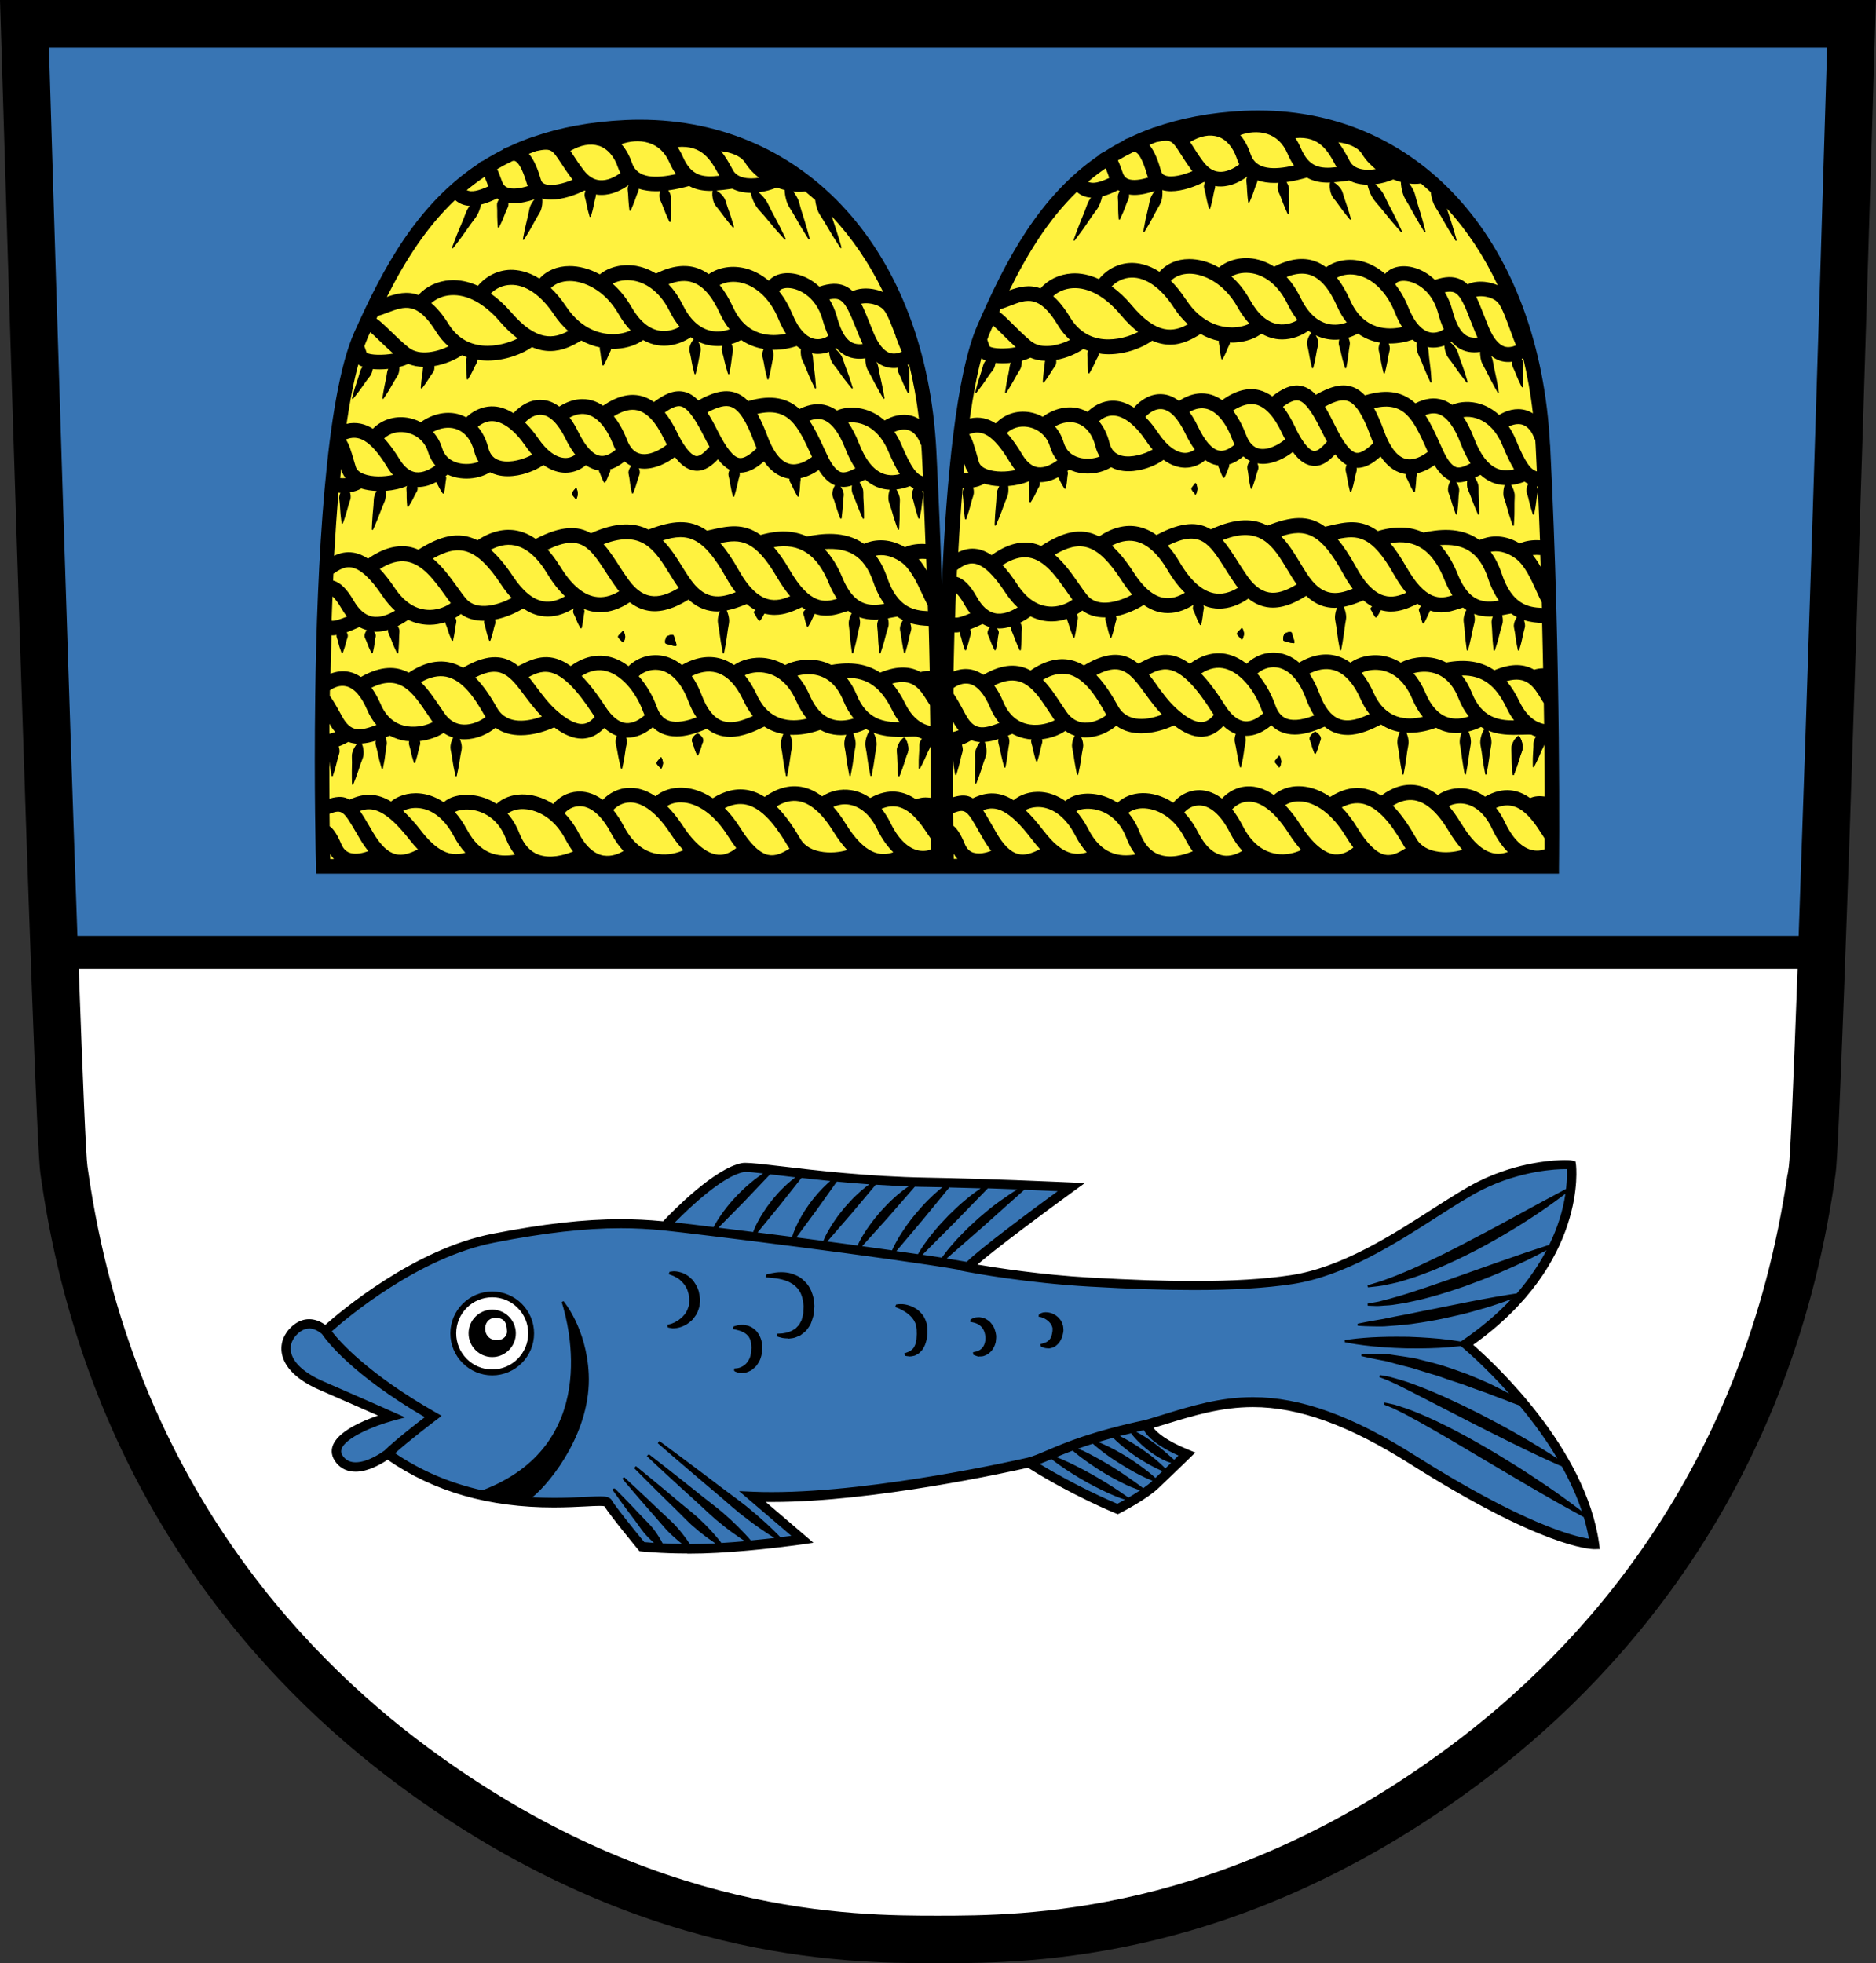 <?xml version="1.0" encoding="UTF-8"?>
<svg id="Ebene_1" data-name="Ebene 1" xmlns="http://www.w3.org/2000/svg" viewBox="0 0 243.78 255.12">
  <rect x="0" y="0" width="243.78" height="255.12" fill="#333333" stroke="none"/>
  <defs>
    <style>
      .cls-1 {
        fill: #3875b4;
      }

      .cls-2 {
        fill: #fff;
      }

      .cls-3 {
        fill: #fff23f;
      }
    </style>
  </defs>
  <path class="cls-2" d="M235.55,151.82c-5.82,39.9-27.86,63.71-45.32,76.66-30.39,22.53-56.98,22.54-68.33,22.54-11.35,0-37.94-.01-68.33-22.54-17.47-12.95-39.51-36.76-45.32-76.66l-.16-1.06c-.2-1.35-.62-11.41-1.16-26.41h229.96c-.54,15-.97,25.06-1.17,26.4l-.16,1.06Z"/>
  <path class="cls-1" d="M236.4,124H7.38C6.27,91.92,4.72,41.56,3.59,2.73h236.6c-1.14,38.84-2.68,89.19-3.79,121.28Z"/>
  <path class="cls-1" d="M89.4,201.21c-3.31,0-5.64-.24-5.9-.26-.63-.75-3.7-4.51-4.36-5.61l-.11-.19-.21-.05c-.18-.05-.46-.07-.85-.07-.48,0-1.1.03-1.84.07-1.11.06-2.48.12-4.09.12-8.36,0-15.32-2-21.3-6.12l-.3-.21-.31.21c-.65.44-2.31,1.48-3.86,1.48-.82,0-1.46-.28-1.96-.87-.43-.51-.57-1.03-.4-1.55.38-1.24,2.5-2.58,5.81-3.68l1.32-.44-1.27-.56c-1.59-.7-4.61-2.04-7.85-3.44-3.46-1.5-4.4-3.19-4.59-4.34-.16-1.02.25-2.06,1.13-2.84.56-.5,1.15-.75,1.78-.75s1.19.22,1.79.67l.35.26.33-.29c1.81-1.62,11.33-9.78,21.49-11.76,6.57-1.28,11.83-1.88,16.53-1.88,1.81,0,3.51.08,5.51.27l.26.02.18-.19c2.92-3.11,7.27-6.92,9.92-7.42.07-.01.18-.02.31-.02.77,0,2.35.18,4.51.44,4.56.54,11.43,1.36,19.04,1.48,7.64.13,17.21.56,18.63.63-4.06,2.95-10.68,7.89-12.67,9.69l-.82.74,1.09.19c2.3.4,8.35,1.37,14.95,1.75,5.39.3,9.7.45,13.56.45,5.12,0,9.28-.25,12.7-.76,6.72-1.01,13.35-5.27,18.67-8.69,2.24-1.44,4.18-2.68,5.85-3.52,5.21-2.61,10.05-2.74,10.96-2.74.41,0,.68.02.8.04.08.83.98,12.81-13.22,22.84l-.56.4.52.45c2.41,2.08,14.51,13.08,16.26,25.48-.93-.03-7.16-.62-23.45-10.92-8.14-5.15-14.77-7.54-20.85-7.54-4.23,0-7.83,1.11-11.65,2.28-.55.17-2.35.72-2.35.72l.4.6c.5.76,1.75,1.93,4.91,3.22-.42.41-2.64,2.57-4.04,3.89-1.44,1.37-4.41,2.91-4.86,3.15-.42-.17-5.65-2.32-11.34-5.9l-.19-.12-.22.05c-2,.45-19.89,4.45-33.07,4.45-.43,0-.85,0-1.26-.01l-1.51-.03,6.49,5.56c-1.01.14-5.87.8-10.92,1.09-1.25.07-2.55.11-3.87.11Z"/>
  <path class="cls-3" d="M41.93,112.46c-.05-1.96-.24-10.88-.09-21.76v-.64c.37-23.92,2.09-39.98,5-46.47,3.41-7.59,7.71-16.14,15.74-21.43l.39-.25.04-.02.12-.08c.82-.51,1.68-1,2.56-1.44l.58-.29c.97-.46,2-.88,3.07-1.25l.17-.06c3.46-1.19,7.37-1.89,11.63-2.09.6-.03,1.2-.04,1.79-.04,21.05,0,36.07,16.83,37.38,41.89.29,5.56.53,11.49.73,17.61l2.7.02c.71-16.71,2.28-28.28,4.54-33.46,3.35-7.69,7.59-16.34,15.49-21.7l.38-.26.04-.02.13-.08c.8-.52,1.65-1,2.52-1.45l.57-.29c.96-.46,1.97-.89,3.01-1.27l.17-.06c3.4-1.21,7.24-1.91,11.43-2.11.59-.03,1.18-.04,1.76-.04,20.69,0,35.46,17.05,36.75,42.42,1.36,26.75,1.2,51.15,1.17,54.6H41.93Z"/>
  <path d="M0,0l.1,3.18c.44,14.72,4.32,143.92,5.15,149.32l.14.97c5.96,40.86,28.55,65.26,46.46,78.54,30.76,22.8,57.71,23.1,69.59,23.11h.9c11.88,0,38.83-.3,69.59-23.11,17.91-13.27,40.5-37.68,46.46-78.54l.14-.97c.83-5.39,4.71-134.6,5.15-149.32l.09-3.18H0ZM232.29,152.58c-5.65,38.76-27.06,61.88-44.02,74.46-29.52,21.88-55.35,21.89-66.37,21.9-11.03,0-36.85-.01-66.37-21.9-16.97-12.58-38.37-35.7-44.02-74.46l-.15-1.03c-.19-1.31-.6-11.08-1.13-25.65h223.36c-.53,14.57-.94,24.34-1.13,25.65l-.15,1.03ZM233.72,121.63H10.06c-1.09-30.54-2.59-78.47-3.7-115.45h231.07c-1.11,36.97-2.62,84.9-3.7,115.45Z"/>
  <g>
    <path d="M74.7,64.71s.1.16.14.17c.05,0,.09-.08.12-.17.07-.18.12-.5.12-.5v-.14s-.05-.32-.12-.5c-.04-.1-.08-.17-.12-.17-.04.01-.09.12-.14.17-.1.11-.19.2-.26.32-.07.1-.12.18-.12.18v.14s.05.08.12.18c.07.12.17.21.26.32Z"/>
    <path d="M80.78,83.31c.06.05.11.16.17.17.05,0,.1-.08.15-.17.09-.18.14-.5.14-.5v-.14s-.06-.32-.14-.5c-.04-.1-.09-.17-.15-.17-.05.01-.11.12-.17.17-.11.11-.23.2-.32.32-.09.1-.14.18-.14.18v.14s.06.08.14.18c.09.12.2.2.32.32Z"/>
    <path d="M86.86,83.74c.23.06.45.14.64.17.18.04.32.05.32.05l.1-.1s-.02-.13-.07-.32c-.04-.19-.13-.4-.21-.63-.04-.11-.04-.26-.11-.34-.07-.07-.19-.08-.32-.06-.24.02-.53.18-.53.18l-.1.1s-.14.31-.15.54c0,.12,0,.24.08.31.08.06.23.05.34.09Z"/>
    <path d="M85.74,99.72c.05.05.11.16.15.17.05,0,.1-.08.13-.17.08-.18.13-.5.13-.5v-.14s-.05-.32-.13-.5c-.04-.1-.09-.17-.13-.17-.05.01-.1.12-.15.17-.1.11-.21.2-.29.32-.08.1-.13.18-.13.18v.14s.05.09.13.18c.08.12.18.21.29.32Z"/>
    <path d="M90.4,97.69c.1.26.18.44.18.44h.14s.08-.17.18-.44c.12-.26.2-.61.32-.96.05-.17.16-.35.17-.51,0-.16-.08-.32-.17-.45-.18-.26-.5-.43-.5-.43h-.14s-.32.17-.5.43c-.1.13-.17.28-.17.45.01.16.12.34.17.51.11.35.2.7.32.96Z"/>
    <path d="M116.66,100.04c.03.48.07.81.07.81l.14.02s.13-.3.29-.76c.18-.45.36-1.06.56-1.67.09-.31.25-.6.3-.89.04-.29,0-.58-.06-.83-.11-.49-.38-.85-.38-.85l-.14-.02s-.36.27-.6.71c-.13.22-.24.48-.28.78-.03.29.04.62.04.94.02.64.02,1.28.07,1.76Z"/>
    <path d="M201.42,57.82c-1.32-26-16.55-43.46-37.89-43.46-.6,0-1.21.01-1.81.04-4.49.21-8.37.98-11.75,2.17-.06.01-.12.02-.18.03v.02c-1.09.39-2.13.83-3.12,1.31-.2.06-.4.14-.61.26l.02.04c-.91.47-1.79.97-2.62,1.51-.23.09-.43.22-.59.33l.02.04c-7.87,5.34-12.2,13.7-15.88,22.16-2.75,6.3-4.04,20.06-4.62,33.76-.17-5.58-.41-11.5-.72-17.54-1.34-25.68-16.82-42.93-38.51-42.93-.61,0-1.23.01-1.84.04-4.57.21-8.5.96-11.94,2.15-.06.01-.12.02-.18.03v.02c-1.1.39-2.16.82-3.17,1.3-.2.06-.4.14-.62.26l.02.04c-.93.46-1.81.96-2.66,1.49-.24.08-.44.22-.6.33l.02.04c-8,5.28-12.4,13.53-16.14,21.89-3.78,8.43-4.86,30.36-5.09,47.36l-.02.02h.02c-.16,11.77.08,21.16.1,22.08l.02.93h161.5v-.95c.01-.26.3-26.19-1.15-54.76ZM120.89,94.33c-.86-.16-2.21-.77-3.25-2.88-.5-1.03-1.07-1.9-1.69-2.62,2.67-.76,3.62.77,4.54,2.25.13.2.25.39.36.56.01.92.03,1.82.04,2.69ZM54.7,88.65c1.18-.67,2.28-.91,3.28-.71,2.14.44,3.71,2.77,4.96,4.99.05.09.11.16.16.24-.73.57-1.81,1.03-2.87.99-.98-.04-1.81-.52-2.45-1.43-.22-.32-.44-.65-.67-.98-.69-1.02-1.47-2.17-2.41-3.1ZM56.24,93.84c-.75.38-1.98.73-3.26.55-1.6-.23-2.79-1.2-3.52-2.9-.36-.83-.76-1.53-1.19-2.12,3.71-1.84,5.37.62,7.27,3.44.23.35.46.69.69,1.02,0,0,0,0,0,0ZM61.75,88.04c3.35-1.74,4.52-.19,6.45,2.4.64.85,1.36,1.8,2.22,2.67-1.68.61-4.52,1.2-5.83-1.12-.79-1.4-1.71-2.83-2.84-3.95ZM69.72,89.3c-.33-.45-.67-.89-1.02-1.32,1.96-1.01,4.05-1.81,8.38,4.88.07.1.13.19.2.29-.42.48-.89.86-1.51.92-.92.08-2.13-.55-3.54-1.83-.98-.89-1.75-1.93-2.51-2.94ZM75.58,87.84c1.09-.7,2.19-.91,3.27-.61,2.19.61,3.96,3.1,4.74,5.3.05.15.12.27.18.41-.61.54-1.49,1.1-2.41,1.02-.92-.08-1.83-.81-2.7-2.14-1.12-1.73-2.14-3.01-3.08-3.98ZM83.01,87.86c.58-.53,1.52-.92,2.53-.8,1.6.2,2.98,1.62,3.89,4.02.31.82.67,1.53,1.08,2.14-1.93.75-3.07.65-3.7.39-.65-.27-1.12-.83-1.44-1.7-.46-1.3-1.27-2.79-2.37-4.04ZM89.89,87.86c.9-.46,2.05-.78,3.23-.45,1.39.4,2.58,1.65,3.54,3.73.35.75.75,1.38,1.17,1.9-1.27.59-2.76,1.11-4.04.61-1.05-.41-1.92-1.5-2.58-3.25-.39-1.04-.84-1.87-1.32-2.54ZM96.78,87.76c.58-.28,1.46-.5,2.48-.35,1.26.18,3.02.97,4.22,3.71.39.89.85,1.65,1.38,2.27-2.14.51-4.92.34-6.49-3.05-.47-1.01-1-1.87-1.59-2.58ZM103.62,87.81c.71-.19,1.68-.3,2.66-.04,1.46.39,2.57,1.49,3.3,3.27.39.95.85,1.71,1.36,2.32-.85.27-1.89.43-2.89.08-1.16-.4-2.12-1.44-2.83-3.08-.47-1.07-1.02-1.9-1.6-2.55ZM110.02,88.09c2.69-.04,4.48,1.27,5.91,4.19.3.61.63,1.13.98,1.57-2.02.01-4.27-.34-5.58-3.54-.38-.92-.83-1.64-1.31-2.23ZM120.58,79.42c-1.73-.07-3.94-.4-5.3-4.38-.4-1.16-.9-2.08-1.46-2.83.83-.16,1.95-.08,3.25.82,1.22.85,2.06,2.63,2.79,4.21.24.51.47.99.7,1.44,0,.25.01.49.02.74ZM56.24,72.59c3.33-1.88,5.57-1.62,8.87,3.36.44.67.9,1.25,1.38,1.76-1.66.87-4.49,1.76-5.91.11-.37-.43-.77-.98-1.19-1.58-.88-1.22-1.89-2.61-3.14-3.65ZM58.58,78.37c-.55.4-1.52.87-2.69.89-1.8.01-3.32-.95-4.62-2.89-.66-.98-1.29-1.78-1.91-2.43,1.27-.8,2.4-1.12,3.46-.96,2.1.32,3.65,2.48,5.02,4.39.25.36.5.69.74,1.02ZM63.78,71.44c.87-.46,1.96-.8,3.11-.56,1.52.31,2.95,1.55,4.23,3.68.72,1.19,1.49,2.16,2.3,2.93-.8.46-1.78.84-2.86.64-1.33-.24-2.63-1.33-3.89-3.22-1-1.51-1.96-2.64-2.9-3.47ZM72.75,73.57c-.5-.83-1.03-1.53-1.58-2.14,4.29-2.08,5.46-.3,7.61,3,.44.67.89,1.37,1.41,2.07.09.12.18.22.27.34-1.09.65-2.15.89-3.16.7-1.59-.29-3.12-1.63-4.54-3.98ZM80.37,73.39c-.62-.95-1.24-1.89-1.93-2.67,4.97-1.93,6.65.77,8.57,3.86.38.62.77,1.24,1.19,1.82-2.19,1.29-4.34,1.92-6.49-1.02-.49-.67-.93-1.34-1.35-1.99ZM86.15,70.22c3.22-1.02,5.23-.46,8.2,4.83.41.74.83,1.37,1.25,1.91-1.65.63-3.48,1.11-5.29-.93-.59-.67-1.13-1.54-1.7-2.45-.68-1.1-1.46-2.34-2.47-3.35ZM93.6,70.58c2.59-.55,4.49-.51,7.4,4.49.57.97,1.13,1.76,1.68,2.4-1.66.72-4.02,1.37-6.67-3.35-.83-1.48-1.62-2.63-2.4-3.54ZM102.64,74.11c-.72-1.24-1.41-2.22-2.08-3,3.32-.58,5.61.93,7.14,4.68.33.8.69,1.46,1.07,2.02-1.57.49-3.52.79-6.13-3.7ZM107.15,71.36c2.93-.2,5.12.72,6.34,4.29.4,1.17.89,2.08,1.42,2.82-1.89.33-3.93.31-5.45-3.41-.63-1.53-1.4-2.76-2.31-3.7ZM120.42,74.15c-.31-.54-.65-1.05-1.04-1.51.33-.03.67-.03.98,0,.02.5.03,1,.05,1.5ZM119.71,57.8c.02.27.04.53.06.8.06,1.11.11,2.21.17,3.3-.8-.24-1.49-1.02-2.77-4.04-.28-.67-.6-1.23-.94-1.73.55-.26,1.18-.4,1.75-.25.73.19,1.3.84,1.69,1.93l.05-.02ZM105.19,54.67c.66-.25,1.25-.3,1.77-.12,1.07.36,2.08,1.67,2.9,3.79.38.97.81,1.81,1.29,2.52-.71.36-1.37.66-1.91.48-.55-.19-1.14-.91-1.7-2.09-.16-.34-.32-.68-.47-1.01-.56-1.21-1.14-2.48-1.89-3.57ZM105.52,59.38c-.78.58-1.89,1.17-2.93.9-1.39-.35-2.31-2.14-2.85-3.57-.44-1.18-.87-2.14-1.32-2.93,4.06-.95,5.24,1.57,6.94,5.25.05.12.11.23.16.35ZM110.23,54.92c.49-.06,1.08-.04,1.7.15,1.04.32,2.48,1.19,3.48,3.53.56,1.31,1.05,2.28,1.51,3.02-.82.2-1.56.18-2.22-.09-1.22-.49-2.25-1.8-3.07-3.89-.42-1.09-.89-1.99-1.41-2.73ZM116.38,43.7c.3.79.55,1.46.8,2.02-.48.2-1.02.32-1.54.15-.78-.25-1.52-1.16-2.12-2.62-.19-.46-.36-.89-.53-1.31-.37-.93-.71-1.76-1.07-2.47.22-.05.54-.08.95-.05.86.08,1.63.42,2.01.9.49.62,1.03,2.08,1.52,3.37ZM112.09,44.71c-1.35.15-2.47-.37-3.35-3.6-.23-.84-.57-1.56-.96-2.21.52-.1.94-.1,1.25.03.85.36,1.41,1.77,2.2,3.72.17.42.35.86.54,1.33.11.25.22.5.33.72ZM96.83,21.15c.49.78,1.12,1.42,1.8,1.95-1.34.21-2.81.06-3.38-.98l-.15-.28c-.36-.66-.8-1.45-1.39-2.19,1.23.15,2.55.58,3.13,1.5ZM93.43,22.76l.04.08c-2.18.25-3.65.02-4.74-2.48-.2-.45-.43-.87-.69-1.25,3.22-.29,4.33,1.7,5.39,3.64ZM84.26,18.56c1.24.37,2.16,1.24,2.74,2.57.26.59.54,1.08.85,1.5-2.6.57-5.03.61-5.73-1.46-.32-.96-.79-1.77-1.36-2.44,1.01-.37,2.31-.53,3.5-.17ZM77.81,18.94c1.12.37,2.01,1.37,2.5,2.84.09.26.19.48.31.7-.76.56-1.73,1.02-2.67.94-.79-.06-1.49-.5-2.12-1.33-.58-.76-1-1.4-1.36-1.96-.12-.18-.23-.35-.35-.52,1.35-.78,2.61-1.01,3.69-.66ZM69.69,19.63c1.92-.4,2.04-.22,3.19,1.53.37.56.83,1.26,1.44,2.08.03.04.07.08.1.12-1.17.48-2.74.89-3.61.55-.28-.11-.44-.27-.52-.56-.36-1.23-.82-2.5-1.56-3.36.32-.12.63-.25.96-.36ZM66.57,20.93c.22-.06.33-.02.37,0,.34.15.89.78,1.53,2.96.03.1.08.19.12.29-.9.27-2.01.48-2.71.16-.3-.14-.5-.37-.63-.73-.25-.69-.45-1.22-.65-1.63.63-.37,1.29-.71,1.97-1.04ZM62.97,22.98c.18.41.39.98.48,1.24-1.26.57-2.17.8-2.8.49.74-.61,1.51-1.19,2.32-1.73ZM59.17,26.01c.56.49,1.2.7,1.87.74-.11.15-.22.31-.32.49-.21.4-.35.88-.54,1.33-.37.9-.77,1.8-1.02,2.49-.27.69-.43,1.15-.43,1.15l.12.07s.31-.38.75-.97c.45-.58,1-1.39,1.57-2.19.28-.4.61-.77.84-1.17.22-.4.36-.81.45-1.17.02-.07.03-.14.05-.2.78-.19,1.51-.52,2.1-.8.07.05.15.09.22.13-.1.16-.19.34-.24.55-.03.26.02.55.02.83,0,.56,0,1.12.03,1.55.02.42.05.71.05.71l.14.03s.13-.25.31-.64c.19-.38.38-.91.59-1.43.1-.26.26-.51.32-.76.02-.14.02-.27.01-.4.23.03.46.06.7.06.89,0,1.83-.22,2.7-.51-.02.02-.03.04-.05.06-.2.24-.39.54-.53.88-.12.35-.16.76-.26,1.15-.18.78-.38,1.55-.49,2.15-.12.59-.19.99-.19.99l.13.05s.22-.34.53-.86c.32-.51.69-1.22,1.08-1.92.19-.35.43-.68.58-1.02.13-.35.19-.7.21-1.01.02-.22,0-.41-.01-.58.36.09.73.15,1.13.15,1.56,0,3.31-.65,4.38-1.19.04.02.08.04.11.06-.07.17-.12.35-.12.54.01.24.12.5.17.76.11.52.2,1.04.32,1.43.1.39.18.65.18.65h.14s.08-.26.18-.65c.12-.39.2-.91.32-1.43.05-.26.16-.52.17-.76,0-.03,0-.05-.01-.08.12.02.25.04.38.05.12,0,.24.01.35.01,1.44,0,2.7-.68,3.52-1.28-.05.12-.1.24-.12.37-.02.25.05.52.06.79.03.54.05,1.07.1,1.48.04.41.08.68.08.68l.14.02s.12-.25.27-.63c.17-.38.34-.88.52-1.39.08-.25.23-.5.28-.74,0-.04,0-.07,0-.11.7.24,1.47.33,2.24.33.17,0,.35,0,.52-.02-.01.05-.03.09-.04.14-.05.24-.07.51-.02.79.07.27.24.55.34.83.23.57.43,1.14.63,1.56.18.42.33.7.33.7l.14-.03s.02-.31.03-.77c.02-.46,0-1.07-.01-1.68-.01-.3.04-.62,0-.9-.06-.28-.18-.52-.32-.72,0,0,0,0,0-.01,1.04-.14,2-.38,2.7-.57.89.49,1.85.64,2.79.64.09,0,.17-.01.26-.02-.03.17-.07.5,0,.88.04.28.12.58.27.87.17.28.43.54.63.82.43.56.83,1.13,1.18,1.54.33.41.57.68.57.68l.13-.07s-.09-.35-.25-.85c-.14-.51-.39-1.17-.62-1.84-.12-.33-.19-.69-.33-.98-.16-.29-.36-.52-.57-.71-.18-.17-.36-.28-.51-.37.57-.04,1.12-.11,1.63-.18.14-.02.28-.04.42-.06.72.37,1.56.53,2.4.54.04.2.11.43.2.68.13.37.32.78.59,1.18.28.39.65.75.98,1.14.66.78,1.3,1.58,1.82,2.15.51.58.86.95.86.95l.12-.08s-.21-.47-.56-1.16c-.33-.7-.82-1.59-1.3-2.5-.24-.45-.44-.93-.69-1.34-.27-.39-.58-.72-.87-.99-.04-.04-.08-.06-.12-.1.88-.1,1.7-.34,2.36-.62.34.13.68.24,1.02.32,0,.19.02.4.06.64.06.37.16.79.34,1.21.19.41.49.81.73,1.24.49.84.96,1.7,1.36,2.32.38.63.65,1.04.65,1.04l.13-.06s-.12-.48-.32-1.18c-.19-.71-.49-1.64-.78-2.57-.15-.46-.24-.95-.41-1.38-.18-.41-.41-.76-.64-1.06.25.03.5.05.74.05.29,0,.55-.02.81-.06.44.36.87.73,1.3,1.11.01.11.03.22.05.34.07.38.18.81.37,1.24.21.42.52.83.77,1.26.52.86,1.01,1.73,1.43,2.37.4.64.68,1.06.68,1.06l.13-.06s-.13-.49-.35-1.21c-.21-.73-.54-1.67-.85-2.63-.03-.08-.05-.16-.08-.25,2.63,2.81,4.89,6.11,6.69,9.85-.88-.38-1.87-.52-2.69-.45-.5.04-.93.16-1.28.33-.3-.29-.64-.52-1.03-.69-.9-.38-1.94-.35-3.3.1-1.35-1.25-3-1.84-4.45-1.74-.9.07-1.65.42-2.12.97-.9-.75-1.89-1.29-2.96-1.58-1.75-.46-3.49-.19-4.84.73-.47-.34-.96-.6-1.48-.78-1.59-.54-3.35-.3-5.38.7-.97-.6-1.88-.87-2.54-.99-1.76-.31-3.55.11-4.76,1.1-1.37-.76-2.74-1.08-3.9-1.08-.01,0-.02,0-.03,0-1.61,0-2.98.59-3.91,1.63-1.53-.97-2.89-1.15-3.77-1.14-1.65.04-3.17.81-4.23,2.07-1.2-.54-2.41-.8-3.61-.72-1.64.1-3.13.81-4.11,1.92-1.49-.55-2.87-.19-4.11.25,2.39-4.73,5.16-9.1,8.9-12.63ZM66.38,40.53c-.83-.96-1.71-1.75-2.61-2.38.69-.7,1.61-1.11,2.6-1.13,1.9-.06,3.93,1.32,5.62,3.86.55.83,1.17,1.53,1.85,2.14-1.87,1-4.09,1.43-7.46-2.49ZM67.27,43.99c-1.08.54-2.81,1.08-4.55.92-1.89-.17-3.38-1.11-4.43-2.8-.76-1.23-1.51-2.1-2.24-2.72.57-.51,1.43-.96,2.55-1.03,2.09-.13,4.34,1.08,6.34,3.41.81.94,1.59,1.66,2.33,2.22ZM73.56,39.82c-.66-.99-1.32-1.77-1.98-2.39.58-.57,1.43-.9,2.43-.91h.02c1.8,0,4.54,1.12,6.36,4.3.48.84,1,1.54,1.56,2.12-.5.24-1.28.48-2.27.49-1.38,0-4.01-.43-6.12-3.61ZM79.6,36.87c.76-.42,1.76-.57,2.77-.39,1.89.34,3.54,1.75,4.65,3.97.4.81.84,1.47,1.3,2.02-.66.36-1.57.66-2.57.51-1.4-.21-2.65-1.26-3.71-3.11-.72-1.25-1.56-2.24-2.44-3.01ZM86.88,36.94c1.2-.47,2.23-.55,3.13-.24,1.35.45,2.51,1.78,3.55,4.06.37.8.79,1.46,1.25,2.03-.71.26-1.59.39-2.47.19-1.46-.33-2.68-1.46-3.62-3.36-.56-1.12-1.19-1.99-1.84-2.67ZM93.52,37.04c.84-.43,1.86-.55,2.93-.27,1.99.52,3.72,2.25,4.73,4.74.3.73.62,1.34.96,1.86-1.78.39-5.07.48-6.86-3.41-.54-1.17-1.13-2.14-1.76-2.92ZM101.25,37.89c.13-.37.72-.44.91-.46,1.36-.1,3.86.94,4.75,4.17.22.79.47,1.47.74,2.04-.38.26-.98.51-1.67.42-1.17-.16-2.22-1.3-3.03-3.28-.45-1.09-1.02-2.06-1.69-2.9ZM49.08,41.07c.43-.13.86-.28,1.27-.44,2.25-.85,3.88-1.46,6.33,2.49.46.74,1,1.36,1.6,1.89-1.37.67-3.75,1.31-5.18.15-.88-.71-1.66-1.47-2.35-2.14-.72-.7-1.3-1.26-1.83-1.62.05-.11.1-.22.16-.33ZM47.76,43.93c.11-.26.23-.51.35-.76.38.31.88.8,1.32,1.22.5.49,1.07,1.02,1.68,1.56-1.29.24-3.03.21-3.46-.11l-.3-.86c.14-.37.28-.72.42-1.05ZM46.57,47.38c.16.11.34.2.55.28-.08.11-.16.22-.23.35-.14.3-.2.67-.32,1.01-.22.69-.46,1.36-.6,1.89-.15.52-.24.88-.24.88l.13.06s.24-.28.56-.71c.34-.42.74-1.02,1.16-1.6.2-.3.46-.56.63-.85.12-.24.18-.49.23-.73.29.03.59.04.91.04.36,0,.74-.02,1.11-.06-.03.05-.06.1-.08.16-.1.3-.12.66-.19.99-.14.67-.29,1.33-.37,1.85-.09.51-.13.85-.13.85l.13.05s.2-.29.47-.72c.29-.43.61-1.03.96-1.62.16-.3.39-.57.51-.87.11-.3.15-.6.15-.87,0-.02,0-.05,0-.07.42-.11.8-.24,1.13-.41.62.26,1.29.38,1.96.4-.07.22-.05.49-.09.74-.07.5-.16,1-.18,1.38-.04.38-.05.64-.05.64l.13.05s.17-.2.39-.51c.24-.31.49-.74.77-1.16.13-.21.32-.41.41-.62.08-.21.08-.43.06-.63,1.46-.25,2.78-.85,3.59-1.41.2.09.41.18.63.25-.04.08-.08.16-.1.25-.03.21.02.47.02.7,0,.48,0,.95.03,1.31.02.36.05.61.05.61l.14.03s.13-.21.31-.52c.19-.31.38-.75.59-1.17.1-.22.26-.42.32-.63.02-.09.02-.17.02-.25.17.03.34.06.52.08.27.02.54.04.8.04,2.34,0,4.58-.89,5.77-1.75.84.36,1.63.51,2.36.51,1.64,0,2.99-.73,4.05-1.37.77.43,1.58.73,2.42.9,0,.03-.02.05-.03.08-.01.19.07.4.09.6.05.41.09.82.16,1.13.05.31.11.52.11.52l.14.02s.11-.19.25-.47c.16-.28.3-.66.47-1.04.08-.19.21-.37.25-.56,0-.04,0-.08,0-.11.08,0,.16.02.23.02.18,0,.37,0,.55-.02,1.36-.09,2.6-.52,3.39-1.13.61.34,1.25.58,1.92.68.27.04.55.06.81.06,1.36,0,2.59-.51,3.47-1.11.13.09.26.19.38.26-.11.12-.28.33-.4.62-.1.22-.17.47-.17.74.01.27.12.56.17.85.11.58.2,1.16.32,1.6.1.43.18.73.18.73h.14s.08-.29.18-.73c.11-.44.2-1.01.32-1.6.05-.29.16-.58.17-.85,0-.27-.08-.53-.17-.74-.05-.11-.1-.21-.16-.3.43.2.84.34,1.21.42.45.1.9.15,1.33.15.2,0,.39-.01.58-.03-.05.17-.08.35-.07.55.03.27.16.55.22.84.14.57.26,1.15.4,1.58.12.43.22.71.22.71h.14s.07-.3.14-.74c.09-.44.15-1.03.23-1.61.03-.29.13-.59.12-.86-.02-.26-.1-.5-.2-.7.47-.14.9-.32,1.26-.53.93.65,1.94,1,2.93,1.17,0,.01-.01.02-.02.04-.1.22-.17.47-.17.74.01.27.12.56.17.85.11.58.2,1.16.32,1.6.1.44.18.73.18.73h.14s.08-.29.18-.73c.11-.43.2-1.02.32-1.6.05-.29.16-.58.17-.85,0-.25-.07-.47-.15-.67.07,0,.14,0,.2,0,1.1,0,2.12-.21,2.95-.49.18.15.36.28.54.39,0,.05-.01.09-.01.14-.02.31,0,.66.09,1.02.11.35.32.7.46,1.07.31.73.6,1.47.86,2,.25.54.43.9.43.9l.14-.04s-.02-.4-.08-1c-.04-.6-.16-1.38-.25-2.17-.06-.39-.05-.8-.13-1.16-.02-.08-.05-.14-.08-.21.07.01.14.03.21.04.19.03.38.04.57.04.52,0,1.01-.1,1.46-.26,0,.12.02.24.04.37.05.3.15.64.32.96.18.32.47.61.69.93.46.64.91,1.28,1.29,1.74.36.47.62.77.62.77l.12-.07s-.11-.38-.3-.95c-.17-.57-.46-1.3-.73-2.04-.14-.37-.23-.76-.39-1.09-.18-.32-.4-.59-.62-.8-.08-.08-.17-.15-.25-.22.05-.03.09-.06.14-.09.94,1.07,2.02,1.38,3.02,1.38.26,0,.51-.02.76-.06,0,.09,0,.17,0,.26.01.32.07.68.2,1.04.14.35.39.7.57,1.07.38.73.75,1.46,1.07,2,.3.54.52.9.52.9l.13-.05s-.06-.41-.18-1.02c-.1-.61-.3-1.41-.47-2.22-.1-.4-.13-.82-.25-1.19-.04-.12-.1-.22-.16-.33.37.29.76.5,1.17.64.38.12.75.17,1.1.17.18,0,.35-.01.52-.04-.01.15-.02.31.02.47.07.25.23.5.34.76.22.52.43,1.05.63,1.43.18.39.32.64.32.64l.14-.03s.03-.29.03-.72c.03-.43,0-1,0-1.56-.01-.28.04-.58,0-.84-.04-.19-.12-.35-.22-.5.07-.03.14-.06.2-.09.56,2.26.99,4.63,1.28,7.09-.33-.2-.66-.34-.95-.41-1.28-.34-2.55.03-3.51.61-.85-.76-1.73-1.18-2.46-1.4-1.29-.4-2.69-.35-3.74.1-.37-.27-.77-.47-1.18-.61-1.13-.38-2.37-.24-3.68.41-1.48-1.33-3.53-1.95-6.66-1.02-.5-.51-1.02-.86-1.6-1.07-1.58-.57-3.27.09-4.89.98-.57-.58-1.17-.97-1.86-1.12-1.43-.32-2.81.5-3.9,1.33-.54-.38-1.11-.66-1.71-.8-1.51-.36-3.13.06-4.91,1.28-.45-.31-.93-.55-1.44-.69-.98-.28-2.48-.33-4.25.8-.68-.51-1.41-.81-2.19-.86-1.55-.12-2.87.73-3.76,1.72-.84-.53-1.7-.84-2.55-.88-.93-.05-2.25.18-3.59,1.42-.26-.14-.52-.26-.81-.35-1.64-.52-3.5-.15-5.09.98-.53-.28-1.11-.48-1.72-.58-1.72-.27-3.34.26-4.51,1.43-.99-.63-2.13-.92-3.42-.63.43-2.92.93-5.55,1.53-7.73ZM56.28,56.12c.97-.53,2.01-.68,2.92-.39,1.17.37,2.04,1.42,2.43,2.97.13.49.32.92.56,1.31-.74.29-1.76.4-2.71.14-1.06-.29-1.74-.94-2.04-1.95-.23-.77-.63-1.47-1.16-2.06ZM56.58,60.49c-.69.5-1.64,1-2.55.88-.77-.1-1.47-.66-2.09-1.66-.59-.96-1.26-1.93-2.02-2.74.73-.66,1.71-.95,2.75-.78,1.42.23,2.56,1.2,2.95,2.54.2.68.53,1.26.95,1.76ZM62.09,55.46c.63-.52,1.29-.77,1.97-.73,1.35.07,2.87,1.24,4.27,3.29.28.4.55.75.83,1.07-1.04.58-2.78,1.11-4.09.79-.86-.21-1.37-.74-1.61-1.66-.28-1.1-.75-2.03-1.38-2.76ZM68.21,54.91c.57-.6,1.35-1.07,2.14-1.01,1.09.08,2.17,1.14,3.12,3.08.41.84.84,1.53,1.28,2.11-.38.28-.83.44-1.3.43-1.15-.02-2.41-.93-3.53-2.58-.55-.8-1.12-1.47-1.7-2.04ZM74.03,54.26c.83-.45,1.62-.58,2.36-.37,1.3.37,2.48,1.77,3.32,3.95.09.23.19.43.28.62-.62.5-1.33.91-2.04.77-.92-.17-1.89-1.24-2.8-3.09-.35-.73-.73-1.35-1.13-1.88ZM79.77,54.09c1.17-.72,2.17-.98,3.06-.77,1.23.29,2.39,1.52,3.42,3.66.14.28.28.55.41.8-.89.72-2.25,1.42-3.39,1.2-.79-.15-1.38-.75-1.8-1.84-.48-1.23-1.05-2.24-1.71-3.05ZM86.39,53.6c.9-.64,1.58-.91,2.08-.8,1.06.24,2.2,2.28,3.07,4.03.23.45.44.85.66,1.23-.59.65-1.22,1.28-1.74,1.21-.32-.04-1.19-.44-2.5-3.13-.49-1.01-1.01-1.85-1.57-2.54ZM91.92,53.59c1.44-.76,2.36-.98,3.08-.72,1.02.36,1.96,1.79,2.97,4.51.12.31.24.6.36.88-.97.93-1.71,1.35-2.25,1.26-.77-.12-1.7-1.28-2.83-3.54-.45-.91-.89-1.7-1.33-2.39ZM50.32,60.71c.23.38.48.72.75,1.01-1.16.25-2.66.3-3.76-.11-.6-.22-.96-.54-1.08-.95l-.23-.77c-.4-1.38-.67-2.26-1.07-2.77,1.59-.64,3.13-.09,5.39,3.58ZM44.33,60.93l.08.28c.1.34.28.64.49.92-.23.02-.46.02-.69,0,.04-.41.08-.81.12-1.21ZM44.04,64.03c.06,0,.13,0,.19,0-.07.17-.13.35-.15.55-.02.29.06.61.08.93.05.63.07,1.26.14,1.74.05.48.1.79.1.79h.14s.12-.29.26-.74c.16-.45.32-1.06.49-1.67.08-.3.22-.6.27-.89.03-.28-.01-.54-.08-.77.51-.08,1.02-.23,1.46-.49.61.19,1.29.29,1.99.32-.13.23-.24.49-.31.78-.07.35-.05.76-.09,1.14-.07.78-.15,1.55-.17,2.14-.04.58-.04.98-.04.98l.14.03s.17-.36.39-.9c.24-.54.5-1.27.79-1.99.13-.36.33-.71.42-1.06.08-.35.08-.7.06-1,0-.05-.01-.09-.02-.13,1.05-.08,2.05-.31,2.8-.64-.03.06-.06.12-.08.19-.03.2.02.44.02.67,0,.45,0,.9.03,1.25.02.34.05.58.05.58l.14.03s.13-.2.3-.49c.19-.3.38-.7.58-1.11.1-.2.25-.39.31-.59.03-.13.02-.26,0-.39.02,0,.04,0,.06,0,.86,0,1.66-.27,2.37-.64.04.06.08.12.11.18.18.33.33.67.49.91.15.25.26.41.26.41l.14-.03s.05-.19.1-.48c.06-.29.08-.66.13-1.03.01-.19.09-.38.07-.55-.01-.07-.04-.12-.08-.18.09-.07.18-.14.26-.21.26.12.54.23.83.31.53.14,1.08.21,1.63.21,1.12,0,2.22-.3,3.06-.82.29.15.61.27.95.36.44.11.89.16,1.35.16,1.74,0,3.53-.69,4.64-1.46,1.07.76,2.05.99,2.8,1,.02,0,.04,0,.07,0,.98,0,1.9-.35,2.64-.98.48.33.98.56,1.51.65.07.01.14.01.21.02,0,.02-.02.04-.02.07.01.13.12.27.17.41.11.28.2.56.32.77.1.21.18.35.18.35h.14s.08-.14.18-.35c.12-.21.2-.49.32-.77.05-.14.16-.28.17-.41,0-.06-.02-.12-.05-.18.71-.2,1.34-.6,1.9-1.04.29.25.58.44.87.57-.05.06-.1.13-.15.21-.11.18-.2.39-.22.62,0,.23.09.49.12.74.07.5.12,1,.21,1.38.07.38.13.63.13.63h.14s.1-.23.23-.59c.14-.36.27-.85.42-1.34.07-.24.2-.48.23-.71.01-.23-.04-.44-.12-.63.23.04.47.06.7.06,1.48,0,2.95-.74,3.98-1.52.81,1.07,1.63,1.64,2.51,1.76.12.02.25.03.36.03,1.11,0,1.98-.72,2.72-1.49.5.64,1,1.08,1.51,1.36-.08.17-.14.36-.15.57,0,.25.11.52.15.79.1.53.18,1.07.28,1.47.09.4.17.67.17.67h.14s.09-.26.2-.66c.12-.4.23-.93.35-1.45.05-.26.17-.53.19-.78,0-.08-.02-.16-.03-.24.04,0,.08,0,.12,0,1.11,0,2.14-.65,3.05-1.46.81,1.16,1.76,1.88,2.85,2.16.16.04.31.07.47.09,0,.08-.01.17,0,.25.05.19.2.37.28.56.19.39.35.77.52,1.06.15.29.27.47.27.47l.14-.03s.05-.22.08-.54c.06-.33.07-.75.1-1.17,0-.21.08-.44.06-.63,0-.01-.01-.02-.02-.04.87-.18,1.68-.58,2.37-1.06.63,1.02,1.33,1.68,2.11,1.99-.09.14-.18.32-.25.54-.07.23-.11.48-.08.75.04.27.19.54.27.82.18.56.34,1.12.5,1.54.15.42.27.69.27.69l.14-.02s.05-.3.09-.74c.06-.44.08-1.03.13-1.61.01-.29.09-.59.07-.86-.03-.27-.14-.51-.26-.71-.05-.08-.1-.15-.15-.22.12.01.24.03.36.03.39,0,.76-.08,1.12-.2-.04.27-.05.57.01.87.08.31.26.61.37.93.25.64.48,1.28.69,1.75.2.47.35.79.35.79l.14-.03s.01-.35,0-.86c0-.52-.04-1.2-.08-1.88-.02-.34.02-.69-.04-1-.07-.31-.2-.58-.35-.81-.04-.06-.07-.1-.11-.15.18-.09.35-.17.52-.26.07-.04.15-.07.22-.11.48.42.99.75,1.53.97.53.21,1.08.32,1.65.35-.04.13-.08.27-.11.42-.06.28-.08.61-.04.95.06.34.22.68.32,1.03.21.7.41,1.41.6,1.93.17.53.31.87.31.87l.14-.02s.03-.37.05-.93c.04-.56.02-1.29.03-2.03,0-.37.05-.74.02-1.08-.05-.34-.17-.64-.3-.9-.05-.1-.1-.19-.16-.27.58-.06,1.17-.21,1.78-.44.16.11.31.21.48.29-.04.07-.07.14-.1.22-.08.21-.14.46-.13.72.03.26.16.53.22.81.14.55.27,1.1.41,1.51.12.41.22.68.22.68h.14s.07-.29.14-.71c.09-.42.15-.98.22-1.55.03-.28.12-.57.12-.83-.01-.18-.07-.35-.13-.51.05,0,.09.01.14.02.11,2.33.2,4.63.28,6.88-.88-.06-1.88.05-2.67.41-2.29-1.34-4.24-.91-5.33-.44-2.52-1.79-5.61-1.3-7.4-.96-1.71-.79-3.73-.85-6.02-.19-2.25-1.61-4.29-1.16-6.42-.68-.18.04-.37.08-.55.12-2.24-1.59-4.56-1.3-7.61-.14-1.77-.91-4.14-1.03-7.48.48-1.63-.97-3.81-1.04-7.17.73-.76-.53-1.55-.89-2.38-1.06-1.69-.35-3.48.09-5.19,1.24-2.5-1.27-4.94-.5-7.67,1.22-.42-.17-.85-.32-1.31-.39-1.65-.25-3.41.28-5.24,1.56-.63-.42-1.26-.68-1.9-.78-.93-.15-1.76.05-2.51.41.16-2.81.35-5.58.58-8.24ZM43.34,74.55c.82-.59,1.54-.94,2.32-.81,1.16.19,2.52,1.43,4.03,3.69.53.79,1.09,1.42,1.65,1.93-.91.54-1.98.96-3.01.75-.9-.19-1.69-.88-2.37-2.05-.88-1.53-1.75-2.38-2.67-2.62.01-.29.03-.59.04-.88ZM43.21,77.51c.27.24.65.68,1.12,1.49.24.42.49.79.76,1.12-.7.29-1.6.62-2,.54.04-1.05.07-2.1.12-3.15ZM43.03,82.55c.06,0,.11.02.17.02.18,0,.36-.03.54-.06,0,.04-.02.09-.02.13.01.19.12.39.17.6.11.41.2.81.32,1.11.1.3.18.51.18.51h.14s.09-.2.18-.51c.12-.3.2-.71.32-1.11.05-.2.16-.41.17-.6,0-.17-.06-.33-.15-.47.51-.18,1.01-.4,1.46-.6.07-.03.13-.06.19-.08.31.17.64.3.97.4-.07.09-.14.19-.19.3-.08.16-.13.35-.11.54.04.19.17.38.24.58.16.39.29.79.44,1.08.13.29.24.49.24.49l.14-.02s.06-.21.12-.53c.08-.32.12-.73.18-1.15.02-.21.11-.42.1-.61-.02-.19-.12-.36-.23-.5,0,0,0,0,0,0,.1,0,.2.02.3.02.53,0,1.04-.09,1.53-.24,0,.09,0,.18,0,.27.06.25.21.49.31.75.2.51.38,1.02.57,1.4.17.38.3.63.3.63l.14-.02s.04-.28.06-.69c.04-.42.04-.96.06-1.51,0-.27.06-.56.03-.81-.04-.19-.12-.36-.21-.51.49-.25.95-.53,1.36-.81,1.01.49,1.97.64,2.77.64.03,0,.07,0,.1,0,.69-.01,1.33-.14,1.92-.33.04.2.15.4.22.61.15.45.28.9.43,1.24.13.34.23.56.23.56h.14s.06-.25.13-.6c.08-.36.13-.82.2-1.29.03-.23.12-.47.11-.69-.01-.15-.07-.28-.13-.41.27-.16.51-.32.71-.49.87.63,1.89.88,2.94.88.04,0,.07,0,.11,0-.01.06-.03.12-.03.19.01.21.12.43.17.65.11.44.2.88.32,1.21.1.33.18.55.18.55h.14s.09-.22.18-.55c.12-.33.21-.77.32-1.21.05-.22.16-.44.17-.65,0-.12-.03-.23-.07-.34,1.41-.27,2.74-.87,3.68-1.45.72.49,1.47.82,2.23.96.33.06.64.09.95.09,1.36,0,2.52-.53,3.41-1.07,0,0,0,0,0,0-.08.16-.12.34-.1.53.04.18.17.37.25.56.16.38.3.77.46,1.05.14.28.25.47.25.47l.14-.02s.06-.21.11-.52c.07-.31.11-.72.17-1.13.02-.2.1-.42.09-.6-.01-.09-.05-.18-.09-.26.36.14.72.26,1.09.33.35.06.69.1,1.04.1,1.28,0,2.56-.43,3.84-1.29,1.09.84,2.19,1.16,3.24,1.16,1.76,0,3.34-.86,4.4-1.51,1.26,1.16,2.55,1.54,3.75,1.54.11,0,.22-.02.33-.03-.04.09-.08.18-.11.29-.1.29-.17.62-.17.98.01.36.12.74.17,1.13.11.77.2,1.54.32,2.11.1.58.18.96.18.96h.14s.08-.38.18-.96c.12-.58.21-1.34.32-2.11.05-.38.16-.77.17-1.13,0-.36-.08-.7-.17-.98-.04-.14-.1-.27-.15-.39.88-.17,1.68-.47,2.32-.72.1-.04.18-.07.28-.11.39.33.77.59,1.15.79-.02.01-.05.03-.06.04-.1.07-.17.16-.17.25.01.09.12.19.17.29.11.2.2.4.32.55.1.15.18.25.18.25h.14s.08-.1.18-.25c.12-.15.2-.35.32-.55.02-.04.05-.09.09-.13.45.12.89.17,1.31.17,1.35,0,2.48-.52,3.21-.85.1-.05.22-.1.33-.15.16.11.31.22.46.31-.03.02-.06.04-.08.07-.11.11-.19.23-.21.38,0,.15.09.31.13.47.08.32.14.64.23.88.07.24.14.4.14.4h.14s.1-.13.22-.35c.14-.22.26-.52.4-.82.06-.15.19-.29.22-.44,0-.01,0-.03,0-.04.52.17,1.02.24,1.49.24.94,0,1.74-.26,2.36-.46.19-.06.36-.12.52-.16.15.12.3.22.45.31-.05.1-.11.2-.16.32-.11.26-.2.57-.23.91,0,.34.08.7.11,1.06.07.72.11,1.44.2,1.99.06.54.13.91.13.91h.14s.11-.34.24-.88c.15-.53.28-1.24.43-1.95.07-.36.2-.71.23-1.04.02-.29-.03-.57-.09-.82.68.25,1.36.33,2,.33.16,0,.32,0,.48-.02-.07.18-.14.38-.16.6-.02.32.05.67.07,1.01.04.69.06,1.37.12,1.89.04.52.09.87.09.87l.14.02s.12-.33.27-.83c.17-.5.33-1.16.51-1.83.08-.33.23-.66.28-.98.03-.32-.01-.62-.08-.89,0,0,0-.01,0-.02.2-.04.4-.07.57-.11.22-.04.43-.08.62-.11.25.18.51.33.76.46-.07.1-.14.21-.2.34-.1.21-.19.47-.2.74,0,.27.1.57.14.86.09.59.16,1.17.25,1.61.08.44.15.73.15.73h.14s.1-.28.21-.71c.13-.43.24-1.01.38-1.59.06-.29.18-.57.21-.85,0-.27-.06-.53-.14-.75.91.29,1.75.34,2.4.37.05,2,.1,3.95.13,5.83-.41,0-.82.06-1.19.17-1.2-.69-2.87-.91-5.25.07-1.71-1.13-3.8-1.45-6.35-.99-.42-.22-.84-.37-1.21-.47-1.87-.5-3.73-.07-4.79.48-.93-.56-1.81-.8-2.45-.89-1.69-.24-3.23.22-4.19.89-.53-.37-1.1-.66-1.7-.83-1.61-.46-3.35-.17-5.07.83-1.05-.87-2.08-1.16-2.79-1.25-1.73-.21-3.22.48-4.15,1.39-.68-.52-1.44-.93-2.27-1.16-1.25-.35-3.14-.39-5.24,1.15-2.54-1.83-4.53-1.18-6.48-.17-.11.06-.22.11-.34.16-1.63-1.33-3.75-1.79-7.17.23-.55-.32-1.14-.57-1.78-.7-1.67-.34-3.44.11-5.27,1.34-1.58-.85-3.58-.95-6.23.56-.47-.32-.97-.55-1.5-.66-.87-.19-1.71-.05-2.44.23.03-1.64.07-3.31.12-4.99ZM42.87,89.71c.54-.39,1.31-.7,2.08-.53,1.04.22,2,1.28,2.76,3.07.34.8.76,1.44,1.21,1.96-2.17.8-3.33.99-4.48-1.13-.74-1.36-1.22-2.17-1.58-2.65,0-.24,0-.48.01-.72ZM42.82,94.06c.23.42.48.77.73,1.07-.27.1-.53.18-.74.22,0-.43,0-.86,0-1.29ZM42.79,98.81c.05.48.1.94.17,1.3.07.45.14.75.14.75h.14s.1-.28.23-.71c.14-.43.27-1.02.42-1.6.07-.29.2-.58.23-.85.01-.26-.04-.5-.11-.71.5-.18.94-.4,1.26-.58.37.14.75.21,1.13.24-.11.13-.23.28-.33.47-.14.25-.27.54-.33.87-.04.33,0,.71,0,1.07-.01.72-.04,1.44-.02,1.99,0,.55.03.91.03.91l.14.02s.14-.34.33-.85c.2-.51.41-1.2.65-1.89.11-.34.28-.68.35-1.01.05-.33.04-.65-.01-.93-.04-.27-.12-.51-.2-.68.62-.04,1.23-.18,1.81-.37-.02.11-.03.23-.03.35.03.29.15.59.21.89.14.61.25,1.21.39,1.66.12.45.22.76.22.76h.14s.07-.32.15-.78c.1-.46.16-1.08.24-1.69.03-.31.13-.62.13-.9-.01-.27-.09-.51-.19-.73.19-.07.39-.14.58-.21.72.38,1.44.59,2.07.68.15.02.29.02.44.03-.02.09-.04.18-.04.28.01.22.12.45.17.69.11.47.2.94.32,1.29.1.35.18.59.18.59h.14s.08-.23.18-.59c.12-.35.2-.82.32-1.29.05-.24.16-.47.17-.69,0-.1-.02-.2-.05-.29,1.21-.14,2.32-.55,3.08-1.06.39.27.81.47,1.25.61-.07.12-.13.25-.19.41-.1.26-.17.56-.17.88.01.32.12.66.17,1.01.11.68.2,1.37.32,1.88.1.51.18.85.18.85h.14s.08-.34.18-.85c.12-.51.2-1.2.32-1.88.05-.34.16-.68.17-1.01,0-.32-.08-.62-.17-.88-.03-.08-.06-.15-.1-.23.14.02.28.04.42.04.07,0,.15,0,.22,0,1.56,0,3.02-.69,4.01-1.5.97.7,2.12.97,3.29.97,1.55,0,3.13-.47,4.34-1.02,1.29.97,2.47,1.46,3.58,1.46.12,0,.24,0,.35-.02,1.15-.11,1.99-.75,2.57-1.36.52.47,1.06.81,1.63,1.02-.09.24-.16.52-.16.81.02.3.13.62.18.93.12.64.22,1.27.34,1.75.1.48.19.79.19.79h.14s.08-.32.17-.8c.11-.48.19-1.12.29-1.76.04-.32.15-.64.16-.94,0-.19-.04-.37-.09-.54.05,0,.11,0,.16,0,1.1,0,2.24-.47,3.3-1.35.37.35.77.64,1.25.84.56.23,1.17.35,1.84.35,1.13,0,2.44-.35,3.93-1,.38.3.79.55,1.23.72.6.24,1.21.33,1.81.33,1.66,0,3.23-.74,4.43-1.33.79.52,1.64.82,2.47.96-.05.11-.11.24-.15.38-.1.28-.17.61-.17.97.01.35.12.73.17,1.11.11.75.2,1.51.32,2.08.1.57.18.94.18.94h.14s.08-.38.18-.94c.12-.57.2-1.32.32-2.08.05-.38.16-.75.17-1.11,0-.35-.08-.68-.17-.97-.03-.1-.07-.19-.11-.28.14,0,.29.01.43.01,1.41,0,2.68-.35,3.5-.64.27.15.54.28.83.38.58.2,1.2.3,1.85.3.23,0,.46-.02.69-.05-.03.07-.06.14-.09.22-.1.29-.17.62-.17.98.01.36.12.74.17,1.12.11.76.2,1.53.32,2.1.1.57.18.95.18.95h.14s.08-.38.18-.95c.12-.57.2-1.34.32-2.1.05-.38.16-.76.17-1.12,0-.36-.08-.69-.17-.98-.04-.14-.1-.27-.15-.38.55-.13,1.11-.32,1.67-.58.14.09.29.17.44.24-.11.16-.27.42-.37.77-.1.28-.17.61-.17.97.01.35.12.73.17,1.11.11.75.2,1.51.32,2.08.1.57.18.94.18.94h.14s.08-.38.18-.94c.12-.57.2-1.32.32-2.08.05-.38.16-.75.17-1.11,0-.35-.08-.68-.17-.97-.07-.21-.15-.39-.24-.54,1.14.44,2.31.54,3.33.54.37,0,.72-.01,1.04-.02.5-.02.97-.03,1.3,0,.2.1.41.19.61.26-.13.18-.25.39-.31.64-.05.27-.01.58-.03.87-.03.59-.08,1.18-.07,1.63,0,.45,0,.75,0,.75l.14.03s.15-.26.35-.66c.21-.4.44-.94.68-1.48.11-.26.28-.52.36-.77.02,2.47.04,4.72.05,6.68-.64-.09-1.32-.07-1.93.2-1.53-1.06-3.51-1.54-5.95-.18-.76-.53-1.59-.89-2.48-1.02-1.34-.21-2.7.1-3.77.81-.87-.66-1.78-1.08-2.72-1.24-1.58-.26-3.17.18-4.75,1.31-.63-.4-1.31-.7-2.04-.86-1.54-.32-3.12.03-4.7,1.03-1.62-1.1-3.1-1.35-4.05-1.37-1.32-.03-2.54.39-3.39,1.12-1.31-.88-2.48-1.13-3.38-1.1-1.49.02-2.68.73-3.48,1.56-1.28-.96-2.47-1.11-3.25-1.07-1.39.08-2.49.78-3.18,1.61-1.4-.91-2.86-1.26-4.1-1.24-1.31.03-2.47.48-3.27,1.23-1.8-1.19-3.86-1.36-5.27-1.01-.68.16-1.21.45-1.59.8-1.2-.82-2.33-1.08-3.09-1.15-1.62-.15-2.96.38-3.76,1.05-1.79-1.09-3.5-1.14-5.39-.24-.68-.43-1.46-.47-2.61-.13-.01-1.52-.02-3.19-.01-4.98ZM42.91,111.63c0-.19,0-.41-.01-.66.14.24.31.46.49.66h-.47ZM45.59,110.86c-.58-.15-.97-.53-1.25-1.19-.5-1.19-.98-1.93-1.5-2.3,0-.51-.01-1.04-.02-1.61,1.66-.64,1.83-.35,3.5,2.49l.5.85c.34.58.69,1.06,1.03,1.5-.72.27-1.56.44-2.26.26ZM48.45,108.14l-.49-.84c-.44-.76-.82-1.39-1.18-1.91,1.61-.6,3.37-.21,6.51,3.82.35.44.68.82,1.02,1.17-2.08,1.02-3.74,1.35-5.86-2.24ZM54.79,108.04c-.84-1.08-1.63-1.96-2.4-2.66.47-.25,1.18-.45,2.01-.37,1.26.11,3.09.85,4.61,3.72.43.81.92,1.5,1.46,2.08-1.51.41-3.26.34-5.69-2.77ZM60.69,107.83c-.5-.94-1.03-1.69-1.58-2.3.32-.19,1.02-.4,2-.31.99.09,3.41.64,4.62,3.74.32.82.72,1.51,1.19,2.1-2.17.37-4.53-.03-6.22-3.23ZM69.98,111.06c-1.11-.41-1.92-1.32-2.49-2.78-.4-1.04-.93-1.87-1.53-2.55.46-.35,1.12-.57,1.88-.59,1.72-.01,4.09.97,5.63,3.92.31.59.64,1.12,1,1.59-1.23.5-2.99.96-4.49.41ZM78.48,111.19c-1.27-.2-2.39-1.21-3.32-3.01-.53-1.01-1.14-1.83-1.8-2.5.4-.47,1.05-.87,1.83-.91,1.49-.09,2.98,1.16,4.22,3.51.5.95,1.04,1.7,1.61,2.3-.66.4-1.58.75-2.54.6ZM85.52,110.98c-1.84-.27-3.34-1.48-4.44-3.58-.45-.87-.92-1.56-1.39-2.14.5-.52,1.23-.96,2.14-.98,1.18-.03,3.08.67,5.32,4.08.54.82,1.09,1.52,1.65,2.12-.79.37-2,.68-3.28.49ZM93.29,111.06c-1.44-.12-3.02-1.41-4.55-3.74-.7-1.06-1.39-1.9-2.06-2.57.49-.31,1.14-.5,1.84-.48,2.14.04,4.36,1.64,6.08,4.39.36.57.71,1.08,1.07,1.54-.63.52-1.45.95-2.4.87ZM99.82,111.09c-1.11-.25-2.32-1.41-3.59-3.45-.67-1.07-1.36-1.93-2.05-2.62.96-.49,1.87-.65,2.76-.46,2.52.53,4.46,3.76,5.5,5.5.05.08.11.14.16.21-.92.57-1.82,1.03-2.78.81ZM106.56,110.65c-.81-.16-1.91-.57-2.51-1.57-.69-1.16-1.73-2.89-3.14-4.28.99-.61,1.96-.84,2.88-.68,1.53.26,3.02,1.56,4.45,3.86.62,1.01,1.24,1.82,1.85,2.48-.95.29-2.26.44-3.53.19ZM109.86,106.99c-.5-.82-1.03-1.52-1.57-2.13.6-.28,1.31-.41,2.02-.3,1.49.23,2.79,1.36,3.67,3.17.66,1.37,1.39,2.32,2.1,3.02-1.6.56-3.68.37-6.22-3.76ZM120.96,110.39c-.47.18-1.12.27-1.83.07-1.3-.37-2.49-1.6-3.43-3.55-.33-.68-.72-1.28-1.14-1.81,2.75-1.16,4.51,1.02,6.07,3.4.13.2.24.37.35.52,0,.51,0,.97,0,1.37ZM200.65,94.09c-.84-.16-2.18-.78-3.2-2.92-.49-1.04-1.05-1.92-1.67-2.65,2.62-.77,3.56.78,4.47,2.28.12.21.24.39.36.57.02.93.03,1.84.04,2.72ZM135.53,88.34c1.16-.68,2.24-.92,3.22-.72,2.1.44,3.65,2.8,4.88,5.05.05.09.1.16.15.24-.72.57-1.79,1.04-2.82,1-.97-.04-1.78-.53-2.41-1.45-.22-.32-.44-.65-.66-.99-.68-1.03-1.44-2.19-2.37-3.14ZM137.05,93.59c-.73.39-1.95.74-3.21.56-1.58-.23-2.74-1.22-3.46-2.93-.35-.84-.75-1.55-1.18-2.14,3.65-1.87,5.29.62,7.16,3.48.23.35.46.7.68,1.03,0,0,0,0,0,0ZM142.47,87.73c3.29-1.76,4.44-.19,6.35,2.43.63.86,1.33,1.82,2.18,2.71-1.65.62-4.45,1.21-5.73-1.13-.78-1.42-1.69-2.86-2.79-4ZM150.31,89c-.33-.45-.66-.9-1.01-1.33,1.93-1.02,3.98-1.83,8.24,4.94.06.1.13.19.2.29-.41.48-.88.87-1.49.93-.9.09-2.1-.56-3.48-1.85-.96-.9-1.73-1.96-2.47-2.97ZM156.08,87.53c1.07-.7,2.15-.92,3.21-.61,2.15.62,3.89,3.14,4.67,5.37.05.15.12.27.18.41-.6.54-1.46,1.12-2.37,1.03s-1.8-.81-2.65-2.17c-1.1-1.75-2.1-3.05-3.04-4.03ZM163.39,87.54c.57-.53,1.5-.94,2.49-.81,1.57.2,2.93,1.64,3.83,4.07.3.83.66,1.55,1.06,2.17-1.9.76-3.02.65-3.64.39-.64-.27-1.1-.84-1.41-1.73-.46-1.32-1.25-2.83-2.33-4.09ZM170.16,87.54c.89-.46,2.02-.79,3.17-.45,1.37.4,2.54,1.67,3.48,3.77.34.76.73,1.39,1.15,1.93-1.25.6-2.71,1.13-3.97.62-1.03-.42-1.89-1.52-2.54-3.29-.39-1.05-.83-1.89-1.3-2.57ZM176.94,87.44c.57-.28,1.43-.5,2.44-.35,1.24.18,2.97.98,4.15,3.76.38.9.84,1.67,1.36,2.3-2.11.51-4.84.34-6.38-3.09-.46-1.03-.99-1.9-1.56-2.61ZM183.67,87.49c.7-.19,1.65-.3,2.61-.04,1.44.4,2.54,1.51,3.25,3.31.38.96.84,1.73,1.34,2.34-.84.28-1.86.43-2.84.08-1.14-.41-2.08-1.46-2.79-3.12-.46-1.08-1-1.92-1.57-2.58ZM189.97,87.78c2.65-.04,4.41,1.28,5.82,4.25.29.61.62,1.14.96,1.59-1.99.01-4.2-.35-5.49-3.59-.37-.93-.81-1.66-1.29-2.25ZM200.36,79c-1.7-.07-3.87-.41-5.21-4.43-.39-1.18-.89-2.11-1.44-2.86.81-.16,1.92-.08,3.2.84,1.2.86,2.02,2.67,2.74,4.26.23.52.46,1.01.69,1.45,0,.25.01.5.02.75ZM137.05,72.09c3.27-1.91,5.48-1.64,8.73,3.4.44.68.89,1.26,1.35,1.78-1.63.88-4.42,1.79-5.82.11-.36-.43-.76-1-1.17-1.6-.86-1.24-1.86-2.64-3.09-3.7ZM139.35,77.93c-.54.41-1.5.88-2.64.9-1.77.01-3.26-.96-4.55-2.93-.65-.99-1.27-1.8-1.88-2.46,1.24-.81,2.37-1.14,3.41-.98,2.07.32,3.59,2.51,4.94,4.44.25.36.49.7.73,1.03ZM144.47,70.92c.86-.47,1.93-.81,3.07-.57,1.5.32,2.9,1.57,4.17,3.72.71,1.21,1.47,2.19,2.26,2.96-.79.46-1.75.85-2.81.65-1.31-.25-2.59-1.34-3.83-3.26-.98-1.53-1.93-2.67-2.86-3.51ZM153.3,73.07c-.49-.84-1.01-1.55-1.56-2.17,4.22-2.11,5.37-.31,7.49,3.04.43.68.87,1.38,1.38,2.1.09.12.18.23.26.34-1.07.66-2.12.9-3.11.71-1.57-.3-3.07-1.65-4.47-4.03ZM160.79,72.89c-.61-.96-1.22-1.91-1.9-2.71,4.89-1.95,6.55.78,8.43,3.91.37.62.76,1.26,1.18,1.85-2.16,1.3-4.27,1.95-6.38-1.03-.48-.68-.91-1.36-1.33-2.02ZM166.48,69.69c3.17-1.03,5.14-.46,8.07,4.89.41.75.82,1.38,1.23,1.93-1.62.64-3.42,1.13-5.2-.95-.59-.68-1.11-1.56-1.67-2.48-.67-1.12-1.44-2.37-2.43-3.39ZM173.81,70.05c2.55-.55,4.42-.52,7.28,4.54.56.98,1.11,1.78,1.65,2.43-1.63.73-3.96,1.39-6.56-3.39-.82-1.5-1.6-2.66-2.37-3.58ZM182.71,73.62c-.71-1.25-1.39-2.25-2.05-3.03,3.26-.59,5.52.94,7.03,4.73.32.81.68,1.48,1.05,2.04-1.55.5-3.46.8-6.03-3.75ZM187.14,70.84c2.88-.21,5.04.73,6.24,4.35.39,1.18.87,2.11,1.39,2.85-1.86.33-3.86.31-5.36-3.45-.62-1.55-1.38-2.79-2.27-3.75ZM200.2,73.66c-.3-.54-.64-1.06-1.02-1.53.32-.03.66-.03.97,0,.02.51.04,1.02.05,1.52ZM199.5,57.11c.02.27.04.54.05.81.06,1.12.11,2.23.16,3.34-.79-.24-1.46-1.03-2.72-4.09-.28-.68-.6-1.25-.93-1.75.54-.26,1.17-.4,1.72-.25.71.2,1.28.85,1.66,1.95l.05-.02ZM185.21,53.94c.65-.25,1.23-.3,1.75-.12,1.06.37,2.05,1.69,2.86,3.84.37.98.8,1.84,1.27,2.55-.7.36-1.35.67-1.88.49-.54-.19-1.12-.92-1.67-2.12-.16-.34-.31-.69-.47-1.03-.55-1.23-1.13-2.51-1.86-3.61ZM185.54,58.72c-.77.59-1.86,1.18-2.89.91-1.36-.36-2.28-2.16-2.8-3.62-.43-1.19-.86-2.16-1.3-2.97,3.99-.97,5.15,1.59,6.83,5.32.05.12.11.24.16.35ZM190.17,54.2c.48-.07,1.06-.04,1.67.15,1.02.32,2.45,1.21,3.42,3.58.55,1.33,1.03,2.31,1.49,3.06-.8.2-1.54.18-2.18-.09-1.2-.5-2.22-1.83-3.02-3.94-.42-1.1-.88-2.02-1.38-2.76ZM196.22,42.83c.29.8.54,1.48.78,2.05-.47.2-1.01.32-1.52.15-.77-.26-1.49-1.17-2.09-2.65-.19-.46-.36-.9-.52-1.32-.37-.94-.7-1.78-1.05-2.5.22-.05.53-.09.94-.05.85.08,1.61.43,1.97.91.48.63,1.02,2.11,1.49,3.41ZM192,43.86c-1.33.15-2.43-.38-3.3-3.65-.22-.85-.56-1.58-.95-2.23.51-.1.93-.1,1.23.03.83.36,1.39,1.79,2.16,3.77.17.42.34.87.53,1.34.1.26.21.5.32.73ZM176.99,20.01c.48.79,1.1,1.43,1.77,1.97-1.31.21-2.76.06-3.33-.99l-.15-.28c-.36-.67-.79-1.47-1.37-2.22,1.21.16,2.51.59,3.08,1.52ZM173.64,21.64l.04.08c-2.15.25-3.59.02-4.66-2.51-.2-.46-.42-.88-.68-1.26,3.17-.3,4.25,1.72,5.3,3.69ZM164.62,17.39c1.22.38,2.12,1.25,2.7,2.6.25.59.53,1.1.83,1.52-2.56.58-4.95.62-5.64-1.48-.32-.97-.77-1.8-1.34-2.47.99-.37,2.27-.53,3.44-.17ZM158.28,17.77c1.1.37,1.97,1.39,2.46,2.88.09.26.19.49.3.71-.75.57-1.7,1.03-2.62.96-.78-.06-1.46-.5-2.09-1.35-.57-.77-.98-1.42-1.34-1.99-.12-.19-.23-.36-.34-.53,1.33-.79,2.57-1.03,3.63-.67ZM150.29,18.47c1.89-.4,2.01-.22,3.14,1.55.36.57.81,1.28,1.42,2.1.03.04.07.08.1.12-1.15.49-2.7.9-3.56.56-.28-.11-.43-.28-.51-.57-.35-1.24-.81-2.54-1.53-3.4.31-.12.62-.25.94-.37ZM147.21,19.78c.21-.06.32-.02.37,0,.34.15.87.79,1.5,3,.03.1.08.19.12.29-.89.27-1.98.48-2.67.16-.29-.14-.49-.38-.62-.74-.24-.69-.44-1.23-.64-1.65.62-.37,1.27-.72,1.94-1.05ZM143.68,21.86c.17.42.38.99.47,1.26-1.24.58-2.13.81-2.76.5.72-.62,1.48-1.2,2.28-1.75ZM139.93,24.93c.55.5,1.18.71,1.84.75-.11.15-.22.32-.32.5-.21.41-.34.89-.53,1.35-.37.92-.75,1.82-1,2.52-.26.69-.42,1.17-.42,1.17l.12.07s.3-.39.74-.99c.45-.59.99-1.41,1.54-2.21.27-.41.6-.78.83-1.18.21-.4.35-.82.45-1.19.02-.07.03-.14.05-.2.76-.2,1.49-.52,2.06-.81.07.05.14.09.21.13-.1.17-.19.35-.23.56-.04.26.02.55.02.84,0,.57,0,1.13.03,1.56.02.43.05.72.05.72l.14.03s.13-.26.3-.65c.19-.39.37-.92.58-1.45.09-.26.25-.52.31-.77.02-.14.03-.28.01-.41.23.04.46.06.69.06.88,0,1.8-.23,2.66-.51-.02.02-.03.04-.05.06-.2.25-.38.55-.52.9-.12.35-.16.77-.26,1.16-.18.79-.38,1.57-.48,2.17-.12.6-.18,1-.18,1l.13.05s.22-.34.52-.87c.32-.52.68-1.23,1.06-1.94.19-.36.43-.69.57-1.04.13-.35.19-.71.2-1.02.02-.22,0-.42-.01-.59.35.1.72.15,1.11.15,1.54,0,3.26-.65,4.31-1.21.04.02.07.04.11.06-.07.17-.12.35-.12.55.01.25.12.51.17.77.11.53.2,1.05.31,1.45.1.4.18.66.18.66h.14s.08-.26.18-.66c.11-.39.2-.92.31-1.45.04-.26.16-.53.17-.77,0-.03,0-.05-.01-.08.12.02.24.04.37.05.12,0,.23.01.35.01,1.42,0,2.65-.69,3.46-1.29-.05.12-.1.24-.12.38-.02.25.05.53.06.8.03.54.05,1.09.1,1.5.04.41.08.69.08.69l.14.02s.12-.25.27-.63c.17-.38.33-.9.51-1.41.08-.26.23-.51.28-.75,0-.04,0-.07,0-.11.69.24,1.44.34,2.2.34.17,0,.34,0,.52-.02-.01.05-.03.09-.04.14-.05.24-.07.52-.02.8.07.28.23.55.34.84.22.57.43,1.15.62,1.58.18.43.32.71.32.71l.14-.03s.02-.32.03-.78c.03-.47,0-1.08-.02-1.7-.01-.31.04-.63,0-.91-.05-.28-.18-.53-.31-.73,0,0,0,0,0-.01,1.03-.14,1.97-.39,2.65-.58.88.5,1.82.65,2.74.65.09,0,.17-.01.26-.02-.03.17-.07.5,0,.89.04.28.12.59.27.88.16.29.42.54.62.83.42.57.82,1.15,1.16,1.56.33.42.56.69.56.69l.12-.07s-.09-.35-.25-.86c-.14-.52-.39-1.19-.61-1.86-.12-.33-.19-.7-.33-1-.15-.29-.36-.53-.56-.71-.18-.17-.35-.29-.5-.37.56-.04,1.11-.11,1.61-.18.14-.02.28-.04.41-.06.71.38,1.53.54,2.36.55.04.2.11.43.2.68.13.38.31.79.58,1.19.27.39.64.76.96,1.16.65.79,1.28,1.6,1.79,2.17.5.59.85.97.85.97l.12-.08s-.21-.48-.55-1.17c-.32-.71-.81-1.61-1.28-2.53-.24-.45-.43-.95-.68-1.35-.27-.4-.57-.73-.86-1-.04-.04-.07-.06-.11-.1.87-.1,1.68-.34,2.33-.62.34.13.67.24,1,.33,0,.19.02.4.06.65.06.38.16.8.33,1.22.19.42.48.82.71,1.25.48.86.95,1.72,1.33,2.35.37.64.64,1.05.64,1.05l.13-.06s-.11-.48-.31-1.2c-.18-.72-.48-1.66-.77-2.6-.15-.47-.24-.96-.4-1.39-.18-.42-.41-.77-.63-1.07.25.03.49.05.72.05.28,0,.54-.02.79-.06.43.36.86.74,1.28,1.13.01.11.03.22.05.34.06.39.18.82.37,1.25.2.43.51.84.75,1.28.51.87.99,1.75,1.4,2.39.39.65.67,1.07.67,1.07l.13-.06s-.13-.5-.35-1.23c-.2-.74-.53-1.69-.84-2.66-.03-.08-.05-.17-.07-.25,2.59,2.84,4.81,6.18,6.59,9.97-.87-.38-1.84-.52-2.65-.45-.49.04-.91.16-1.26.34-.29-.29-.62-.53-1.01-.69-.88-.38-1.91-.35-3.24.1-1.33-1.27-2.95-1.87-4.38-1.76-.89.07-1.62.43-2.09.98-.88-.76-1.86-1.31-2.91-1.6-1.73-.47-3.44-.19-4.76.74-.46-.34-.94-.61-1.46-.79-1.56-.54-3.3-.3-5.29.71-.96-.61-1.85-.88-2.49-1-1.74-.32-3.49.11-4.69,1.11-1.34-.77-2.7-1.09-3.84-1.09,0,0-.02,0-.03,0-1.58,0-2.93.6-3.85,1.65-1.5-.98-2.84-1.17-3.71-1.15-1.62.04-3.12.82-4.16,2.1-1.18-.54-2.37-.81-3.55-.73-1.62.11-3.08.82-4.04,1.94-1.46-.55-2.82-.19-4.04.25,2.36-4.78,5.07-9.21,8.76-12.79ZM147.03,39.63c-.81-.97-1.68-1.77-2.57-2.41.68-.7,1.59-1.12,2.55-1.15,1.87-.06,3.87,1.34,5.53,3.91.54.83,1.16,1.55,1.82,2.16-1.84,1.02-4.03,1.44-7.34-2.52ZM147.9,43.14c-1.06.55-2.76,1.09-4.48.94-1.86-.17-3.33-1.13-4.36-2.83-.75-1.25-1.48-2.13-2.2-2.76.56-.52,1.41-.97,2.51-1.04,2.06-.13,4.27,1.09,6.24,3.45.8.96,1.56,1.68,2.29,2.25ZM154.09,38.91c-.65-1-1.3-1.79-1.94-2.42.57-.58,1.4-.91,2.39-.92h.02c1.77,0,4.46,1.14,6.26,4.35.47.85.99,1.55,1.54,2.14-.49.24-1.26.48-2.24.49-1.35,0-3.95-.44-6.02-3.65ZM160.03,35.92c.75-.42,1.73-.57,2.73-.39,1.86.34,3.49,1.77,4.57,4.02.4.82.83,1.49,1.28,2.05-.65.37-1.55.67-2.53.52-1.37-.21-2.6-1.27-3.65-3.15-.71-1.27-1.53-2.27-2.4-3.04ZM167.2,35.99c1.18-.47,2.2-.55,3.08-.25,1.32.46,2.47,1.8,3.49,4.11.36.81.78,1.48,1.23,2.05-.7.27-1.57.39-2.43.19-1.44-.34-2.64-1.48-3.57-3.4-.55-1.13-1.17-2.01-1.81-2.7ZM173.73,36.09c.82-.44,1.83-.55,2.88-.27,1.96.53,3.65,2.28,4.66,4.8.29.74.61,1.36.94,1.88-1.75.39-4.99.49-6.75-3.46-.53-1.19-1.11-2.16-1.73-2.95ZM181.33,36.96c.13-.37.7-.45.89-.46,1.34-.1,3.8.95,4.67,4.23.21.8.46,1.48.73,2.06-.37.26-.97.52-1.64.43-1.16-.17-2.19-1.31-2.99-3.32-.44-1.11-1.01-2.09-1.66-2.93ZM130,40.18c.43-.13.84-.29,1.24-.44,2.22-.86,3.82-1.47,6.23,2.52.45.75.98,1.38,1.57,1.91-1.35.68-3.69,1.32-5.09.15-.87-.72-1.63-1.49-2.31-2.16-.71-.71-1.28-1.28-1.79-1.64.05-.11.1-.22.15-.33ZM128.71,43.07c.11-.26.23-.52.34-.77.37.32.87.81,1.3,1.24.49.49,1.05,1.03,1.65,1.58-1.27.25-2.98.22-3.41-.11l-.3-.87c.13-.37.27-.73.42-1.06ZM127.54,46.57c.16.11.34.2.54.29-.08.11-.16.22-.22.35-.14.31-.2.68-.32,1.02-.22.69-.46,1.38-.59,1.91-.15.53-.23.89-.23.89l.12.06s.23-.28.55-.72c.34-.43.73-1.03,1.14-1.62.2-.3.46-.57.62-.86.12-.25.18-.5.22-.73.29.03.58.05.89.05.36,0,.73-.02,1.1-.06-.03.05-.06.1-.08.16-.1.3-.12.66-.19,1-.13.68-.29,1.35-.36,1.87-.09.51-.13.86-.13.86l.13.05s.2-.29.46-.73c.28-.44.6-1.04.94-1.64.16-.3.38-.58.51-.88.11-.3.14-.61.14-.88,0-.02,0-.05,0-.07.41-.11.79-.25,1.11-.41.61.26,1.26.39,1.92.4-.07.22-.05.5-.09.75-.07.51-.15,1.01-.17,1.4-.04.39-.04.65-.04.65l.13.05s.16-.2.38-.52c.23-.31.48-.75.76-1.17.13-.22.32-.41.41-.63.07-.21.08-.44.06-.64,1.43-.25,2.74-.86,3.54-1.43.2.09.41.18.62.25-.04.08-.08.16-.1.26-.04.22.02.47.02.71,0,.48,0,.96.03,1.33.02.37.05.61.05.61l.14.03s.13-.21.3-.53c.19-.32.37-.75.58-1.19.1-.22.25-.42.31-.63.02-.09.02-.17.01-.26.17.03.34.06.51.08.26.02.53.04.79.04,2.31,0,4.51-.9,5.67-1.77.83.37,1.6.52,2.32.52,1.62,0,2.95-.74,3.98-1.39.75.44,1.55.74,2.38.91,0,.03-.02.05-.03.08-.01.19.07.41.09.61.05.42.08.83.15,1.15.05.31.11.53.11.53l.14.02s.11-.19.25-.47c.15-.28.3-.67.46-1.05.07-.19.21-.38.25-.56,0-.04,0-.08,0-.12.08,0,.15.02.23.02.18,0,.36,0,.54-.02,1.34-.09,2.56-.53,3.33-1.14.6.35,1.23.58,1.89.69.27.04.54.06.8.06,1.34,0,2.55-.51,3.41-1.12.13.09.25.19.38.27-.11.12-.27.34-.39.62-.09.22-.17.48-.17.75.01.28.12.57.17.86.11.59.2,1.17.31,1.62.09.44.18.73.18.73h.14s.08-.29.18-.73c.11-.44.2-1.03.31-1.62.05-.29.16-.59.17-.86,0-.28-.07-.53-.17-.75-.04-.11-.1-.22-.16-.31.42.21.83.34,1.19.43.45.1.88.15,1.3.15.2,0,.39-.01.57-.03-.05.17-.08.36-.07.55.03.27.15.56.21.85.14.58.26,1.16.4,1.6.12.44.22.72.22.72h.14s.07-.31.14-.75c.09-.45.15-1.04.22-1.63.03-.3.12-.6.12-.87-.02-.26-.1-.5-.2-.71.46-.14.88-.33,1.24-.53.92.65,1.91,1.02,2.88,1.18,0,.01-.01.02-.02.04-.09.22-.17.48-.17.75.01.28.12.57.17.86.11.59.2,1.18.31,1.62.1.44.18.73.18.73h.14s.08-.29.18-.73c.11-.44.2-1.03.31-1.62.05-.29.16-.59.17-.86,0-.25-.06-.48-.15-.68.07,0,.13,0,.2,0,1.08,0,2.09-.21,2.9-.5.18.15.36.28.54.39,0,.05-.01.09-.01.14-.02.31,0,.67.09,1.03.11.36.31.71.46,1.08.3.74.59,1.48.85,2.03.24.55.42.91.42.91l.13-.04s-.02-.41-.07-1.01c-.04-.61-.15-1.4-.25-2.2-.05-.4-.05-.81-.13-1.17-.02-.08-.05-.14-.08-.21.07.01.13.03.2.04.19.03.37.04.56.04.51,0,.99-.1,1.43-.26,0,.12.02.24.04.37.05.31.15.65.31.97.18.32.46.61.68.94.46.64.9,1.3,1.27,1.76.36.48.61.78.61.78l.12-.07s-.11-.39-.29-.96c-.17-.58-.45-1.32-.72-2.07-.14-.37-.22-.77-.38-1.11-.17-.32-.39-.59-.61-.81-.08-.08-.17-.15-.25-.22.05-.03.09-.06.14-.09.93,1.08,1.98,1.39,2.97,1.39.26,0,.5-.02.75-.06,0,.09,0,.17,0,.27.02.32.07.69.19,1.05.14.36.38.71.56,1.08.38.74.74,1.48,1.05,2.03.3.55.51.91.51.91l.13-.05s-.06-.42-.17-1.03c-.1-.62-.29-1.43-.46-2.24-.09-.4-.13-.83-.25-1.2-.04-.12-.1-.22-.15-.33.36.29.74.51,1.15.65.37.12.74.17,1.08.17.18,0,.35-.01.51-.04-.01.15-.02.31.02.47.07.26.23.51.33.77.22.53.42,1.06.62,1.45.18.39.32.65.32.65l.14-.03s.03-.29.03-.73c.02-.44,0-1.01,0-1.58,0-.29.04-.58,0-.85-.04-.19-.12-.36-.21-.51.07-.03.13-.06.2-.09.55,2.29.98,4.69,1.26,7.17-.33-.2-.65-.34-.94-.42-1.26-.35-2.5.04-3.45.62-.84-.77-1.7-1.19-2.42-1.42-1.27-.4-2.64-.35-3.68.11-.37-.27-.75-.48-1.16-.62-1.12-.39-2.33-.24-3.62.42-1.46-1.35-3.47-1.98-6.55-1.03-.49-.51-1-.87-1.57-1.08-1.56-.57-3.22.09-4.81,1-.56-.59-1.16-.98-1.83-1.13-1.41-.33-2.77.5-3.84,1.34-.53-.39-1.09-.66-1.69-.81-1.49-.37-3.08.06-4.83,1.29-.45-.32-.92-.55-1.42-.7-.96-.28-2.44-.34-4.18.81-.67-.52-1.39-.82-2.15-.87-1.53-.12-2.83.74-3.7,1.74-.83-.54-1.67-.85-2.51-.89-.91-.05-2.21.18-3.54,1.44-.25-.14-.52-.26-.79-.35-1.62-.53-3.45-.15-5.01.99-.52-.28-1.09-.49-1.69-.59-1.7-.28-3.29.26-4.43,1.45-.98-.64-2.09-.93-3.36-.64.42-2.96.92-5.62,1.5-7.82ZM137.09,55.41c.96-.54,1.98-.69,2.87-.4,1.15.38,2,1.44,2.39,3,.12.5.31.93.55,1.32-.73.29-1.73.4-2.67.14-1.04-.29-1.71-.96-2.01-1.98-.23-.78-.62-1.49-1.14-2.09ZM137.38,59.83c-.68.5-1.61,1.01-2.51.89-.76-.1-1.45-.67-2.05-1.68-.58-.97-1.23-1.95-1.99-2.77.72-.66,1.68-.96,2.71-.79,1.4.23,2.52,1.21,2.9,2.57.2.68.52,1.28.94,1.78ZM142.81,54.74c.62-.53,1.27-.78,1.94-.73,1.33.07,2.82,1.26,4.21,3.33.27.41.54.76.82,1.08-1.02.59-2.74,1.12-4.03.8-.85-.22-1.35-.75-1.58-1.68-.28-1.11-.74-2.06-1.36-2.79ZM148.83,54.19c.56-.6,1.32-1.09,2.1-1.03,1.07.08,2.13,1.16,3.07,3.12.4.85.82,1.55,1.26,2.14-.38.28-.82.44-1.28.44-1.13-.02-2.37-.94-3.48-2.61-.54-.81-1.1-1.49-1.67-2.07ZM154.56,53.53c.81-.46,1.59-.59,2.32-.38,1.28.38,2.44,1.8,3.27,4,.09.23.18.44.28.63-.61.51-1.31.92-2.01.78-.91-.17-1.86-1.25-2.75-3.13-.35-.73-.72-1.36-1.12-1.91ZM160.21,53.36c1.15-.73,2.14-.99,3.01-.78,1.21.3,2.35,1.54,3.37,3.7.13.29.27.55.41.81-.87.73-2.22,1.43-3.33,1.22-.78-.15-1.36-.76-1.77-1.86-.47-1.24-1.04-2.27-1.68-3.09ZM166.71,52.86c.88-.65,1.55-.93,2.05-.81,1.04.24,2.17,2.31,3.03,4.08.22.46.44.87.65,1.25-.58.66-1.2,1.3-1.71,1.23-.31-.04-1.18-.44-2.46-3.17-.48-1.02-1-1.88-1.54-2.57ZM172.15,52.85c1.41-.77,2.32-.99,3.03-.73,1,.37,1.93,1.82,2.92,4.56.11.31.23.61.36.89-.96.94-1.69,1.36-2.21,1.28-.76-.12-1.67-1.29-2.79-3.59-.45-.92-.87-1.72-1.3-2.42ZM131.23,60.06c.23.38.47.73.73,1.03-1.14.25-2.62.3-3.7-.11-.59-.22-.95-.55-1.06-.96l-.22-.77c-.4-1.39-.65-2.28-1.05-2.81,1.56-.65,3.08-.09,5.3,3.63ZM125.33,60.28l.08.28c.1.35.27.65.48.94-.22.02-.45.02-.68,0,.04-.41.08-.82.12-1.22ZM125.05,63.42c.06,0,.12,0,.19,0-.07.17-.13.35-.15.56-.02.3.06.62.08.94.04.64.07,1.28.13,1.76.05.48.1.8.1.8l.14.02s.12-.31.26-.77c.16-.46.31-1.08.48-1.69.08-.31.22-.61.26-.91.03-.28-.01-.54-.08-.78.5-.08,1-.23,1.44-.5.6.19,1.27.3,1.95.33-.12.23-.24.49-.31.79-.07.36-.04.76-.08,1.16-.06.78-.15,1.57-.17,2.16-.04.59-.04.99-.04.99l.14.03s.17-.36.39-.91c.24-.54.5-1.28.77-2.02.13-.37.32-.72.42-1.08.08-.36.08-.71.06-1.01,0-.05-.01-.09-.02-.13,1.03-.08,2.01-.31,2.76-.65-.03.06-.06.13-.08.2-.04.21.02.45.02.68,0,.46,0,.91.03,1.27.02.35.05.59.05.59l.14.03s.13-.2.3-.5c.19-.3.37-.71.57-1.12.1-.21.25-.4.31-.6.03-.13.02-.27,0-.4.02,0,.04,0,.06,0,.84,0,1.63-.27,2.33-.64.04.06.08.12.1.18.17.34.33.68.49.92.14.25.26.41.26.41l.14-.03s.05-.19.09-.48c.06-.29.08-.67.12-1.04.01-.19.09-.39.07-.56-.01-.07-.04-.13-.08-.19.09-.07.17-.14.26-.21.26.12.53.23.81.31.52.14,1.06.21,1.6.21,1.11,0,2.19-.3,3.02-.82.29.15.59.28.93.36.43.11.88.16,1.33.16,1.71,0,3.48-.69,4.56-1.48,1.05.77,2.01,1,2.75,1.02h.07c.96,0,1.87-.35,2.6-.99.47.34.96.56,1.48.66.07.01.14.01.21.02,0,.02-.02.05-.02.07.01.13.12.27.17.42.11.28.2.57.31.78.1.21.18.35.18.35h.14s.08-.14.18-.35c.11-.21.2-.5.31-.78.04-.14.15-.28.17-.42,0-.06-.02-.12-.05-.18.7-.21,1.32-.6,1.87-1.05.28.25.57.44.86.58-.05.06-.1.13-.14.21-.11.18-.2.39-.21.63,0,.24.08.49.11.75.07.51.12,1.02.21,1.4.07.38.13.64.13.64h.14s.1-.23.22-.6c.14-.37.27-.86.41-1.35.06-.25.19-.49.22-.72.02-.23-.04-.45-.12-.64.23.04.46.07.69.07,1.45,0,2.9-.75,3.91-1.54.79,1.08,1.6,1.66,2.47,1.78.12.02.24.03.36.03,1.09,0,1.95-.73,2.67-1.51.49.64.98,1.1,1.49,1.38-.08.17-.13.37-.14.58,0,.25.11.52.15.79.1.54.17,1.08.28,1.49.09.41.16.68.16.68h.14s.09-.26.2-.66c.12-.4.22-.94.34-1.47.05-.27.17-.53.19-.79,0-.08-.02-.16-.03-.24.04,0,.08,0,.12,0,1.1,0,2.1-.66,3-1.48.79,1.17,1.73,1.91,2.8,2.19.15.04.3.07.46.09,0,.08-.01.17,0,.25.05.19.19.37.28.57.18.39.34.78.51,1.07.15.29.27.48.27.48l.14-.03s.04-.22.08-.55c.05-.33.07-.76.1-1.19,0-.21.08-.44.06-.64,0-.01-.01-.02-.02-.04.86-.18,1.65-.59,2.33-1.07.62,1.04,1.3,1.7,2.08,2.02-.09.14-.18.33-.24.55-.07.23-.11.49-.08.76.04.27.19.55.27.83.17.57.33,1.13.49,1.55.14.42.26.7.26.7l.14-.02s.05-.3.09-.75c.06-.45.08-1.04.12-1.63.01-.3.09-.6.07-.87-.04-.27-.13-.52-.25-.72-.04-.08-.1-.16-.15-.22.12.01.23.03.35.03.38,0,.75-.09,1.1-.2-.04.27-.05.57.01.89.08.31.25.62.37.94.24.64.47,1.29.68,1.77.2.48.35.8.35.8l.14-.03s.01-.35,0-.87c0-.52-.04-1.21-.07-1.9-.02-.34.02-.7-.04-1.02-.07-.31-.2-.59-.34-.82-.04-.06-.07-.1-.11-.16.17-.09.35-.18.51-.26.07-.04.14-.07.22-.11.47.42.97.75,1.51.98.52.22,1.06.32,1.63.35-.04.13-.08.27-.11.43-.05.29-.08.62-.04.96.06.34.22.69.32,1.05.21.71.4,1.43.59,1.96.17.53.3.88.3.88l.14-.02s.03-.38.05-.94c.04-.56.02-1.31.03-2.05,0-.37.05-.75.02-1.1-.05-.34-.17-.65-.3-.91-.05-.1-.1-.19-.16-.27.56-.06,1.15-.21,1.75-.44.15.12.31.21.47.29-.04.07-.07.14-.1.22-.08.22-.14.47-.12.73.03.26.15.54.22.82.14.56.26,1.11.4,1.53.12.42.22.69.22.69h.14s.07-.29.14-.72c.09-.43.14-1,.22-1.57.03-.28.12-.57.12-.84-.01-.19-.07-.36-.13-.52.05,0,.09.01.14.02.1,2.36.2,4.68.28,6.97-.87-.06-1.85.05-2.63.41-2.25-1.36-4.17-.92-5.24-.45-2.48-1.82-5.52-1.32-7.28-.97-1.68-.8-3.67-.86-5.92-.19-2.21-1.63-4.22-1.18-6.31-.69-.18.04-.36.08-.54.12-2.2-1.61-4.49-1.31-7.49-.14-1.74-.92-4.07-1.05-7.36.49-1.61-.99-3.75-1.05-7.06.74-.74-.54-1.53-.9-2.34-1.07-1.66-.35-3.42.09-5.11,1.25-2.46-1.29-4.85-.5-7.54,1.24-.41-.17-.83-.32-1.29-.39-1.62-.25-3.35.29-5.15,1.58-.62-.42-1.24-.69-1.87-.79-.91-.15-1.73.05-2.46.41.15-2.84.34-5.65.57-8.34ZM124.36,74.07c.8-.6,1.52-.95,2.29-.82,1.14.19,2.47,1.44,3.97,3.73.53.8,1.07,1.44,1.62,1.95-.9.54-1.95.98-2.96.76-.88-.19-1.66-.89-2.33-2.08-.86-1.55-1.73-2.41-2.63-2.65.01-.3.03-.6.04-.9ZM124.23,77.06c.27.24.64.69,1.1,1.51.23.42.49.8.75,1.13-.68.29-1.57.63-1.97.55.03-1.06.07-2.13.12-3.19ZM124.05,82.17c.05,0,.11.02.16.02.17,0,.36-.04.54-.06,0,.04-.02.09-.02.13.01.19.12.4.17.6.11.41.2.82.31,1.13.1.31.18.51.18.51h.14s.08-.2.18-.51c.11-.31.2-.72.31-1.13.04-.21.16-.41.17-.6,0-.17-.06-.33-.14-.47.5-.19.99-.4,1.43-.61.07-.03.12-.06.19-.09.31.17.62.31.96.4-.07.09-.14.19-.19.3-.08.17-.13.35-.11.55.04.19.17.38.24.58.15.4.29.8.44,1.09.13.3.24.49.24.49l.14-.02s.06-.22.12-.53c.08-.32.12-.74.18-1.17.02-.21.11-.43.1-.62-.02-.19-.12-.36-.23-.51,0,0,0,0,0,0,.1,0,.2.02.29.02.52,0,1.02-.1,1.51-.24,0,.09,0,.18,0,.27.06.25.21.5.3.76.2.52.38,1.03.56,1.42.16.38.29.64.29.64l.14-.03s.04-.28.06-.7c.04-.42.04-.97.05-1.53,0-.28.06-.56.03-.82-.04-.19-.12-.37-.21-.52.48-.25.94-.53,1.34-.82.99.5,1.94.65,2.72.65.03,0,.07,0,.1,0,.68-.01,1.31-.14,1.89-.33.04.2.15.41.21.62.15.46.28.91.42,1.25.13.34.23.57.23.57h.14s.06-.25.13-.61c.08-.36.13-.83.2-1.31.03-.24.12-.48.11-.7-.02-.15-.07-.29-.13-.41.26-.16.5-.32.7-.49.86.64,1.86.89,2.9.89.04,0,.07,0,.11,0-.01.06-.03.12-.03.19.01.21.12.43.17.66.11.45.2.89.31,1.23.1.34.18.56.18.56h.14s.08-.22.18-.56c.11-.33.2-.78.31-1.23.04-.22.16-.45.17-.66,0-.12-.03-.23-.07-.34,1.39-.28,2.7-.88,3.62-1.47.71.5,1.44.83,2.2.97.32.06.63.09.93.09,1.34,0,2.48-.54,3.35-1.08,0,0,0,0,0,0-.07.16-.12.35-.1.54.04.19.17.37.24.57.16.39.3.78.45,1.06.13.29.24.48.24.48l.14-.02s.06-.21.11-.53c.07-.32.11-.73.16-1.15.02-.21.1-.42.09-.61-.01-.1-.04-.18-.09-.27.35.14.71.26,1.07.33.34.07.68.1,1.02.1,1.25,0,2.52-.44,3.78-1.3,1.07.85,2.16,1.17,3.18,1.17,1.73,0,3.29-.87,4.33-1.53,1.24,1.18,2.51,1.56,3.69,1.56.11,0,.22-.02.33-.03-.04.09-.08.19-.11.29-.09.29-.17.63-.17,1,.01.36.12.75.17,1.14.11.78.2,1.56.31,2.14.1.58.18.97.18.97h.14s.08-.39.18-.97c.11-.58.2-1.36.31-2.14.04-.39.15-.78.17-1.14,0-.36-.07-.71-.17-1-.04-.14-.1-.28-.15-.39.87-.17,1.65-.47,2.29-.73.1-.04.18-.07.27-.11.38.33.76.59,1.13.8-.02.01-.04.03-.06.04-.09.08-.17.16-.17.26.01.09.12.2.17.3.11.2.2.4.31.56.09.15.18.25.18.25h.14s.08-.1.18-.25c.11-.15.2-.35.31-.56.02-.04.05-.09.08-.13.44.12.88.18,1.29.18,1.32,0,2.44-.52,3.16-.86.1-.05.21-.1.32-.15.15.12.3.22.45.32-.03.02-.05.04-.08.07-.1.11-.19.24-.21.38,0,.15.09.31.13.48.08.32.13.64.23.89.07.24.14.41.14.41h.14s.1-.13.21-.36c.13-.22.25-.53.39-.83.06-.15.19-.3.21-.44,0-.01,0-.03,0-.04.51.17,1,.24,1.46.24.92,0,1.71-.27,2.32-.47.19-.06.36-.12.51-.16.15.12.29.22.44.32-.05.1-.11.2-.15.32-.11.27-.2.58-.22.92,0,.34.08.71.11,1.08.07.73.11,1.46.2,2.01.06.55.12.92.12.92h.14s.11-.35.23-.89c.14-.54.28-1.26.43-1.97.07-.36.2-.72.23-1.05.02-.3-.03-.58-.09-.83.67.25,1.34.34,1.96.34.16,0,.31,0,.47-.02-.07.19-.13.39-.16.61-.02.32.05.68.06,1.02.04.7.06,1.39.12,1.92.04.52.09.88.09.88l.14.02s.12-.33.27-.84c.17-.5.32-1.18.5-1.85.08-.34.22-.67.27-.99.03-.32,0-.63-.08-.9,0,0,0-.01,0-.02.2-.04.39-.07.56-.11.22-.04.42-.08.61-.11.25.18.5.34.75.47-.07.1-.14.21-.2.34-.1.22-.18.47-.2.75,0,.28.1.57.14.87.09.59.15,1.18.25,1.63.08.44.15.74.15.74h.14s.09-.29.21-.72c.13-.44.24-1.02.37-1.61.06-.29.18-.58.2-.86,0-.28-.06-.54-.14-.76.89.29,1.72.35,2.36.37.05,2.03.09,4,.13,5.9-.41,0-.8.07-1.17.18-1.18-.69-2.83-.92-5.17.07-1.68-1.15-3.74-1.47-6.25-1-.42-.22-.82-.38-1.19-.48-1.84-.5-3.67-.07-4.72.49-.91-.57-1.78-.8-2.41-.9-1.66-.24-3.18.22-4.13.9-.52-.38-1.08-.66-1.67-.84-1.58-.47-3.3-.17-4.99.84-1.03-.88-2.04-1.18-2.74-1.26-1.7-.21-3.17.49-4.08,1.41-.67-.52-1.42-.94-2.23-1.17-1.22-.35-3.09-.39-5.16,1.17-2.5-1.85-4.46-1.19-6.37-.18-.11.06-.22.11-.33.17-1.6-1.35-3.69-1.81-7.06.23-.54-.32-1.12-.58-1.75-.71-1.64-.34-3.38.12-5.19,1.36-1.55-.86-3.53-.96-6.13.57-.46-.32-.96-.56-1.48-.67-.86-.19-1.68-.05-2.4.23.03-1.66.07-3.35.12-5.05ZM123.9,89.41c.53-.39,1.29-.7,2.05-.54,1.02.22,1.96,1.3,2.72,3.1.34.81.75,1.45,1.19,1.98-2.14.81-3.27,1-4.41-1.14-.73-1.37-1.2-2.19-1.55-2.68,0-.24,0-.49,0-.73ZM123.85,93.81c.23.42.47.78.72,1.08-.27.11-.52.19-.73.23,0-.43,0-.87,0-1.31ZM123.82,98.62c.05.48.1.95.17,1.32.07.45.13.76.13.76h.14s.1-.28.22-.72c.14-.44.27-1.03.41-1.62.06-.29.19-.59.22-.86.01-.26-.04-.5-.11-.72.49-.18.92-.4,1.24-.59.37.14.74.22,1.11.24-.11.13-.22.28-.32.48-.14.25-.26.55-.32.88-.04.34,0,.71,0,1.08-.01.73-.04,1.46-.02,2.02,0,.55.03.92.03.92l.14.02s.14-.34.33-.86c.2-.52.41-1.21.63-1.91.11-.35.27-.69.34-1.02.05-.34.04-.66-.01-.94-.04-.28-.12-.52-.19-.69.61-.04,1.21-.18,1.78-.37-.02.11-.03.23-.03.35.03.29.15.59.21.9.13.61.25,1.23.38,1.69.12.46.21.76.21.76h.14s.07-.32.15-.79c.09-.47.15-1.09.24-1.71.04-.31.13-.62.13-.92-.01-.27-.09-.52-.19-.74.19-.07.38-.14.57-.22.71.39,1.42.59,2.04.68.14.02.29.02.44.03-.02.09-.04.18-.04.28.01.22.12.46.17.7.11.48.2.95.31,1.31.09.36.18.59.18.59h.14s.08-.24.18-.59c.11-.36.2-.83.31-1.31.05-.24.16-.48.17-.7,0-.1-.02-.2-.05-.29,1.19-.14,2.28-.55,3.03-1.08.38.27.79.48,1.23.62-.07.12-.13.26-.19.41-.09.26-.17.56-.17.89.01.32.12.67.17,1.02.11.69.2,1.38.31,1.9.09.52.18.87.18.87h.14s.08-.35.18-.87c.12-.52.2-1.21.31-1.9.05-.35.15-.69.17-1.02,0-.32-.07-.63-.17-.89-.03-.08-.06-.15-.1-.23.14.02.27.04.41.04.07,0,.14,0,.21,0,1.54,0,2.98-.69,3.95-1.51.95.71,2.09.98,3.24.98,1.53,0,3.08-.47,4.27-1.03,1.27.98,2.43,1.48,3.52,1.48.12,0,.23,0,.35-.02,1.13-.11,1.96-.75,2.53-1.38.51.48,1.05.82,1.61,1.03-.09.24-.15.52-.15.82.02.3.13.62.18.95.12.64.21,1.29.33,1.77.1.48.19.8.19.8h.14s.08-.33.17-.81c.11-.48.19-1.13.29-1.78.04-.32.15-.65.16-.95,0-.19-.04-.38-.09-.55.05,0,.11,0,.16,0,1.09,0,2.21-.48,3.25-1.37.36.36.76.65,1.23.85.55.23,1.15.35,1.81.35,1.12,0,2.4-.35,3.87-1.02.38.31.78.55,1.21.73.59.24,1.19.34,1.78.34,1.63,0,3.18-.75,4.36-1.35.78.53,1.61.83,2.43.97-.05.12-.11.24-.15.38-.1.29-.17.62-.17.98.01.36.12.74.17,1.12.11.76.2,1.53.31,2.1.1.57.18.96.18.96h.14s.08-.38.18-.96c.11-.57.2-1.34.31-2.1.05-.38.16-.76.17-1.12,0-.36-.07-.69-.17-.98-.03-.11-.07-.2-.11-.29.14,0,.28.01.42.01,1.39,0,2.64-.35,3.44-.65.26.15.53.28.82.38.57.2,1.18.31,1.82.31.22,0,.45-.02.68-.05-.03.07-.06.14-.09.23-.1.29-.17.63-.17.99.01.36.12.75.17,1.13.11.77.2,1.54.31,2.12.09.58.18.97.18.97h.14s.08-.39.18-.97c.11-.58.2-1.35.31-2.12.05-.39.16-.77.17-1.13,0-.36-.08-.7-.17-.99-.04-.14-.09-.27-.15-.38.54-.13,1.09-.33,1.64-.59.14.09.29.17.43.25-.11.16-.26.43-.37.78-.09.29-.17.62-.17.98.01.36.12.74.17,1.12.11.76.2,1.53.31,2.1.1.57.18.96.18.96h.14s.08-.38.18-.96c.11-.57.2-1.34.31-2.1.05-.38.16-.76.17-1.12,0-.36-.07-.69-.17-.98-.07-.22-.15-.39-.23-.55,1.12.45,2.28.54,3.28.54.37,0,.71-.01,1.03-.02.5-.02.96-.03,1.28,0,.2.1.4.19.6.26-.13.18-.25.4-.31.65-.05.27-.01.58-.04.88-.03.6-.08,1.19-.07,1.65,0,.45,0,.76,0,.76l.14.03s.15-.27.34-.67c.21-.4.43-.95.67-1.5.11-.27.28-.52.36-.78.02,2.5.04,4.77.04,6.76-.63-.09-1.3-.07-1.9.2-1.5-1.08-3.46-1.56-5.85-.18-.75-.54-1.56-.9-2.44-1.04-1.32-.21-2.66.1-3.71.82-.86-.66-1.75-1.09-2.67-1.25-1.56-.27-3.12.18-4.67,1.33-.62-.4-1.29-.71-2.01-.87-1.51-.33-3.07.03-4.63,1.04-1.6-1.11-3.05-1.37-3.99-1.39-1.3-.03-2.5.4-3.33,1.14-1.29-.89-2.44-1.14-3.32-1.12-1.46.02-2.63.73-3.42,1.58-1.27-.97-2.44-1.13-3.2-1.08-1.37.08-2.45.79-3.13,1.63-1.37-.92-2.82-1.28-4.03-1.25-1.29.03-2.43.49-3.22,1.25-1.78-1.2-3.8-1.37-5.19-1.03-.67.17-1.19.45-1.57.81-1.18-.83-2.29-1.1-3.04-1.17-1.6-.15-2.91.38-3.7,1.06-1.76-1.11-3.44-1.16-5.3-.25-.67-.44-1.44-.47-2.57-.14,0-1.53-.02-3.23-.01-5.04ZM123.94,111.61c0-.19,0-.42-.01-.67.14.25.3.47.48.67h-.47ZM126.58,110.83c-.57-.15-.96-.54-1.23-1.2-.49-1.2-.97-1.95-1.48-2.33,0-.51-.01-1.06-.02-1.63,1.63-.65,1.81-.35,3.44,2.52l.49.86c.34.59.68,1.08,1.02,1.51-.71.28-1.54.45-2.22.26ZM129.39,108.07l-.49-.85c-.43-.77-.81-1.4-1.15-1.93,1.58-.61,3.32-.21,6.4,3.87.34.45.67.83,1,1.19-2.05,1.03-3.68,1.37-5.76-2.27ZM135.62,107.97c-.83-1.09-1.61-1.98-2.36-2.7.47-.25,1.16-.45,1.98-.38,1.24.12,3.04.86,4.54,3.77.42.82.91,1.52,1.44,2.11-1.48.42-3.21.35-5.59-2.8ZM141.43,107.76c-.49-.95-1.02-1.71-1.56-2.33.31-.19,1-.41,1.96-.31.97.09,3.36.65,4.55,3.79.31.83.71,1.53,1.17,2.12-2.14.38-4.46-.03-6.12-3.27ZM150.57,111.03c-1.09-.42-1.89-1.34-2.45-2.82-.4-1.05-.91-1.89-1.5-2.58.46-.36,1.1-.58,1.85-.59,1.7-.01,4.03.98,5.54,3.97.3.6.63,1.14.98,1.61-1.21.5-2.94.98-4.41.41ZM158.93,111.16c-1.25-.2-2.35-1.22-3.27-3.04-.52-1.02-1.12-1.85-1.77-2.53.39-.47,1.04-.88,1.8-.92,1.46-.09,2.94,1.18,4.15,3.56.49.96,1.03,1.72,1.59,2.33-.65.41-1.55.76-2.5.61ZM165.86,110.95c-1.81-.28-3.28-1.49-4.37-3.62-.45-.88-.91-1.58-1.37-2.16.49-.53,1.21-.98,2.11-.99,1.16-.03,3.03.68,5.24,4.13.53.83,1.07,1.54,1.62,2.15-.78.37-1.97.69-3.23.5ZM173.51,111.03c-1.42-.12-2.97-1.43-4.48-3.79-.69-1.08-1.37-1.93-2.02-2.61.48-.31,1.12-.5,1.81-.49,2.11.04,4.29,1.66,5.99,4.44.35.58.7,1.09,1.05,1.55-.62.52-1.43.96-2.36.89ZM179.92,111.06c-1.09-.26-2.28-1.43-3.54-3.49-.66-1.09-1.34-1.95-2.02-2.65.95-.5,1.84-.65,2.72-.47,2.48.54,4.39,3.81,5.41,5.57.04.08.11.14.16.21-.91.58-1.79,1.05-2.73.82ZM186.56,110.62c-.8-.16-1.88-.57-2.47-1.59-.68-1.17-1.71-2.93-3.09-4.33.97-.61,1.93-.85,2.84-.69,1.5.26,2.97,1.58,4.37,3.91.61,1.02,1.22,1.85,1.82,2.51-.93.29-2.22.45-3.47.19ZM189.81,106.91c-.5-.83-1.01-1.54-1.54-2.16.59-.29,1.29-.41,1.99-.3,1.47.23,2.75,1.37,3.61,3.21.65,1.38,1.36,2.35,2.07,3.05-1.57.57-3.62.37-6.12-3.8ZM200.73,110.35c-.46.19-1.1.27-1.81.07-1.28-.37-2.45-1.62-3.38-3.6-.32-.69-.71-1.3-1.13-1.83,2.71-1.18,4.44,1.03,5.97,3.44.13.2.24.37.34.53,0,.52,0,.98,0,1.39Z"/>
    <path d="M155.21,64.1s.09.16.14.17c.04,0,.09-.08.12-.17.07-.18.12-.51.12-.51v-.14s-.04-.32-.12-.51c-.04-.1-.08-.17-.12-.17-.04.01-.09.13-.14.17-.1.11-.19.2-.26.32-.07.1-.12.19-.12.19v.14s.05.09.12.18c.07.12.16.21.26.32Z"/>
    <path d="M161.2,82.94c.05.05.11.16.16.17.05,0,.1-.08.15-.17.08-.18.14-.51.14-.51v-.14s-.06-.32-.14-.51c-.04-.1-.09-.17-.15-.17-.05.01-.11.13-.16.17-.11.11-.23.2-.31.32-.09.1-.14.19-.14.19v.14s.06.09.14.19c.08.12.2.21.31.32Z"/>
    <path d="M167.18,83.37c.23.07.44.15.63.17.18.04.31.05.31.05l.1-.1s-.02-.14-.07-.32c-.04-.19-.13-.41-.21-.64-.04-.11-.04-.26-.11-.34-.07-.07-.19-.08-.31-.06-.23.02-.53.18-.53.18l-.1.1s-.14.31-.15.55c0,.13,0,.24.08.31.08.06.23.05.34.09Z"/>
    <path d="M166.08,99.55c.05.05.1.16.15.17.05,0,.09-.08.13-.17.08-.18.13-.51.13-.51v-.14s-.05-.32-.13-.51c-.04-.1-.09-.17-.13-.17-.05.01-.1.13-.15.17-.1.11-.21.2-.28.32-.08.1-.13.19-.13.19v.14s.05.09.13.18c.08.12.18.21.28.32Z"/>
    <path d="M170.66,97.49c.09.26.18.44.18.44h.14s.08-.18.18-.44c.11-.26.2-.62.31-.97.04-.18.15-.35.17-.52,0-.16-.07-.32-.17-.45-.18-.26-.49-.44-.49-.44h-.14s-.31.18-.49.44c-.09.13-.17.29-.17.45.01.17.12.34.17.52.11.35.2.7.31.97Z"/>
    <path d="M196.5,99.88c.03.49.07.82.07.82l.14.02s.12-.3.29-.77c.18-.46.35-1.08.55-1.69.09-.31.24-.61.3-.91.04-.3,0-.59-.06-.84-.11-.5-.38-.86-.38-.86l-.14-.02s-.36.27-.59.72c-.12.22-.24.49-.28.79-.03.3.04.63.04.95.02.65.02,1.3.07,1.79Z"/>
  </g>
  <g>
    <path d="M74.7,64.71s.1.16.14.17c.05,0,.09-.08.12-.17.07-.18.12-.5.12-.5v-.14s-.05-.32-.12-.5c-.04-.1-.08-.17-.12-.17-.04.01-.09.12-.14.17-.1.11-.19.2-.26.32-.07.1-.12.18-.12.18v.14s.05.08.12.18c.07.12.17.21.26.32Z"/>
    <path d="M80.78,83.31c.06.05.11.16.17.17.05,0,.1-.08.15-.17.09-.18.14-.5.14-.5v-.14s-.06-.32-.14-.5c-.04-.1-.09-.17-.15-.17-.05.01-.11.12-.17.17-.11.11-.23.2-.32.32-.09.1-.14.18-.14.18v.14s.06.08.14.18c.09.12.2.2.32.32Z"/>
    <path d="M86.86,83.74c.23.06.45.14.64.17.18.04.32.05.32.05l.1-.1s-.02-.13-.07-.32c-.04-.19-.13-.4-.21-.63-.04-.11-.04-.26-.11-.34-.07-.07-.19-.08-.32-.06-.24.02-.53.18-.53.18l-.1.1s-.14.31-.15.54c0,.12,0,.24.08.31.08.06.23.05.34.09Z"/>
    <path d="M85.74,99.72c.05.05.11.16.15.17.05,0,.1-.08.13-.17.08-.18.13-.5.13-.5v-.14s-.05-.32-.13-.5c-.04-.1-.09-.17-.13-.17-.05.01-.1.12-.15.17-.1.11-.21.2-.29.32-.08.1-.13.18-.13.18v.14s.05.09.13.18c.08.12.18.21.29.32Z"/>
    <path d="M90.4,97.69c.1.26.18.44.18.44h.14s.08-.17.18-.44c.12-.26.2-.61.32-.96.05-.17.16-.35.17-.51,0-.16-.08-.32-.17-.45-.18-.26-.5-.43-.5-.43h-.14s-.32.17-.5.43c-.1.13-.17.28-.17.45.01.16.12.34.17.51.11.35.2.7.32.96Z"/>
    <path d="M116.66,100.04c.03.48.07.81.07.81l.14.02s.13-.3.29-.76c.18-.45.36-1.06.56-1.67.09-.31.25-.6.3-.89.04-.29,0-.58-.06-.83-.11-.49-.38-.85-.38-.85l-.14-.02s-.36.27-.6.71c-.13.22-.24.48-.28.78-.03.29.04.62.04.94.02.64.02,1.28.07,1.76Z"/>
    <path d="M155.21,64.1s.09.16.14.17c.04,0,.09-.08.12-.17.07-.18.12-.51.12-.51v-.14s-.04-.32-.12-.51c-.04-.1-.08-.17-.12-.17-.04.01-.09.13-.14.17-.1.11-.19.2-.26.32-.07.1-.12.19-.12.19v.14s.05.09.12.18c.07.12.16.21.26.32Z"/>
    <path d="M161.2,82.94c.05.05.11.16.16.17.05,0,.1-.08.15-.17.08-.18.14-.51.14-.51v-.14s-.06-.32-.14-.51c-.04-.1-.09-.17-.15-.17-.05.01-.11.13-.16.17-.11.11-.23.2-.31.32-.09.1-.14.19-.14.19v.14s.06.09.14.19c.08.12.2.21.31.32Z"/>
    <path d="M167.18,83.37c.23.07.44.15.63.17.18.04.31.05.31.05l.1-.1s-.02-.14-.07-.32c-.04-.19-.13-.41-.21-.64-.04-.11-.04-.26-.11-.34-.07-.07-.19-.08-.31-.06-.23.02-.53.18-.53.18l-.1.1s-.14.31-.15.55c0,.13,0,.24.08.31.08.06.23.05.34.09Z"/>
    <path d="M166.08,99.55c.05.05.1.16.15.17.05,0,.09-.08.13-.17.08-.18.13-.51.13-.51v-.14s-.05-.32-.13-.51c-.04-.1-.09-.17-.13-.17-.05.01-.1.13-.15.17-.1.11-.21.2-.28.32-.08.1-.13.19-.13.19v.14s.05.09.13.18c.08.12.18.21.28.32Z"/>
    <path d="M170.66,97.49c.09.26.18.44.18.44h.14s.08-.18.18-.44c.11-.26.2-.62.31-.97.04-.18.15-.35.17-.52,0-.16-.07-.32-.17-.45-.18-.26-.49-.44-.49-.44h-.14s-.31.18-.49.44c-.09.13-.17.29-.17.45.01.17.12.34.17.52.11.35.2.7.31.97Z"/>
    <path d="M196.5,99.88c.03.49.07.82.07.82l.14.02s.12-.3.29-.77c.18-.46.35-1.08.55-1.69.09-.31.24-.61.3-.91.04-.3,0-.59-.06-.84-.11-.5-.38-.86-.38-.86l-.14-.02s-.36.27-.59.72c-.12.22-.24.49-.28.79-.03.3.04.63.04.95.02.65.02,1.3.07,1.79Z"/>
  </g>
  <path d="M87.36,172.61c-.35-.04-.51-.09-.51-.09l-.09-.03-.04-.33.51-.13.41-.17c.09-.05.2-.11.32-.18l.19-.11.16-.13c.12-.09.24-.19.36-.3.04-.05.1-.11.15-.17.12-.13.24-.25.31-.41l.18-.31.15-.43c.08-.16.08-.35.09-.54,0-.1,0-.2.02-.3,0-.17-.03-.38-.06-.59l-.03-.24c-.03-.07-.06-.17-.08-.26-.05-.17-.09-.34-.18-.47l-.2-.37-.23-.29c-.09-.13-.21-.23-.32-.33-.06-.05-.12-.1-.17-.16-.05-.03-.11-.07-.18-.12-.1-.07-.19-.14-.29-.18l-.17-.09c-.09-.04-.16-.08-.24-.11l-.52-.19.11-.32h.08s.17-.04.47-.06h0c.41,0,.88.11,1.3.29l.17.09c.2.11.43.23.62.42l.36.34c.09.1.16.21.23.32l.09.14c.22.31.35.66.47,1.01.04.16.06.29.08.42l.09.55v.18s0,.12,0,.12l-.05.46c-.01.13-.02.18-.04.26l-.1.33c-.07.22-.16.44-.26.64l-.34.48c-.16.25-.38.42-.58.58-.06.05-.12.09-.18.14-.22.16-.45.27-.65.36l-.15.07c-.51.19-.94.22-1.22.22h-.09Z"/>
  <path d="M96.38,178.43c-.17,0-.33-.02-.48-.06-.5-.16-.5-.21-.5-.29v-.24l.46-.05c.06,0,.12-.03.2-.05l.15-.05c.07-.02.16-.07.25-.12.06-.03.12-.07.18-.1.01-.02.06-.06.12-.1.1-.08.2-.16.27-.26.12-.15.25-.32.34-.53.09-.15.12-.3.16-.46l.05-.2c.03-.14.04-.29.05-.45,0-.09,0-.19.02-.28,0-.21-.03-.47-.05-.7-.02-.05-.04-.13-.06-.22-.03-.14-.07-.27-.14-.37-.1-.22-.25-.37-.39-.5-.15-.12-.31-.23-.46-.3-.32-.15-.61-.23-.83-.28l-.48-.11.07-.32.07-.03s.15-.05.4-.12c.15-.03.37-.07.64-.07.15,0,.32.01.5.05.27.04.56.15.81.3.27.17.57.4.77.73.12.15.21.32.27.48.07.15.13.32.18.5.03.13.04.25.06.37l.06.5v.17c-.02.16-.03.24-.04.33-.02.16-.04.32-.09.55-.11.43-.25.76-.43,1.01-.15.3-.41.53-.64.72-.18.18-.41.28-.62.37l-.12.05c-.26.09-.51.13-.76.13Z"/>
  <path d="M102.41,173.93c-.29,0-.54-.03-.73-.06-.41-.09-.61-.17-.61-.17l-.09-.03v-.35l.69-.04c.1-.01.22-.04.35-.06l.26-.05s.13-.05.21-.08c.17-.05.34-.11.5-.21l.4-.25.3-.31c.12-.1.18-.21.24-.33l.05-.09s.06-.11.09-.16c.06-.09.11-.18.12-.28l.06-.21c.08-.28.16-.58.14-.9l.03-.62-.06-.57c-.05-.37-.16-.75-.31-1.1-.14-.27-.35-.62-.64-.87-.25-.26-.56-.43-.86-.59-.28-.13-.58-.24-.89-.32-.58-.15-1.09-.2-1.43-.23l-.7-.06.03-.35.09-.03s.21-.07.59-.15c.36-.07.75-.14,1.25-.14.12,0,.26,0,.39.01.41.03.79.1,1.15.23.4.15.86.33,1.25.69.41.33.76.75,1.01,1.22.23.49.39.99.48,1.5l.05.71v.12s-.05.64-.05.64c.02.35-.17.9-.36,1.44-.06.21-.18.38-.29.55l-.15.21c-.12.17-.25.35-.44.48l-.13.11c-.13.11-.26.21-.39.3l-.57.24c-.28.12-.55.14-.79.17l-.22.02h-.01Z"/>
  <path d="M118.13,176.26c-.28-.02-.44-.06-.44-.06l-.08-.02-.09-.31.46-.17c.07-.02.14-.06.22-.11l.12-.07c.08-.04.15-.1.22-.18.05-.05.1-.1.15-.14l.05-.1c.08-.12.15-.23.19-.37.07-.16.1-.33.13-.5l.03-.16c.02-.23.03-.47.04-.72,0-.08,0-.18-.01-.28,0-.16,0-.33-.03-.48-.02-.26-.08-.49-.17-.69-.08-.2-.2-.4-.36-.6-.25-.31-.57-.59-.96-.84-.64-.4-1.13-.56-1.13-.56l-.14-.04.1-.32.08-.02c.07-.02.26-.05.55-.05.34,0,.68.05,1.02.16.29.08.52.18.72.3.24.13.51.3.74.55.2.21.48.49.63.86.16.33.28.71.33,1.1l.02.25v.65c-.02.29-.09.62-.15.91-.09.32-.18.62-.38.93-.12.27-.37.49-.57.67l-.1.07c-.23.14-.44.27-.66.29-.12.03-.29.06-.43.06h-.11Z"/>
  <path d="M127.25,176.29c-.12,0-.23-.03-.31-.06-.29-.09-.39-.16-.41-.16l-.06-.04-.03-.31.38-.08c.13-.03.19-.04.24-.07.04-.03.09-.04.13-.07.07-.03.13-.06.18-.1l.1-.08c.08-.06.15-.12.2-.2.1-.12.18-.25.24-.42.05-.11.08-.23.1-.36l.03-.14v-.13c.01-.12.02-.24,0-.37-.01-.21-.05-.36-.1-.55-.05-.16-.12-.32-.21-.46-.08-.13-.18-.25-.3-.36-.12-.11-.25-.19-.35-.25-.25-.13-.47-.19-.61-.22l-.4-.08.05-.25c0-.06,0-.08.38-.25.16-.07.4-.11.63-.11.11,0,.24,0,.36.03.26.05.48.12.67.24.27.15.48.32.64.53.17.21.35.46.44.74l.12.38.04.19.04.22c.03.17,0,.58-.04.87-.07.31-.17.58-.32.83-.12.23-.31.45-.54.63-.16.17-.38.25-.57.33-.23.1-.41.11-.55.11h-.18Z"/>
  <path d="M136.12,175.21c-.23,0-.34-.04-.43-.06-.26-.09-.38-.15-.38-.15l-.06-.03-.06-.3.36-.1c.11-.03.17-.05.23-.08l.1-.04c.07-.03.14-.06.19-.1.11-.07.21-.15.3-.25.1-.12.17-.24.21-.35.06-.14.1-.29.13-.44l.03-.17c.02-.11.04-.23.03-.31v-.27s-.07-.2-.07-.2c-.03-.11-.09-.2-.16-.31l-.06-.09-.08-.09c-.07-.08-.13-.15-.2-.2-.12-.1-.22-.19-.33-.24-.22-.14-.4-.21-.55-.25l-.37-.09.07-.31.06-.03s.11-.06.3-.14c.11-.05.29-.08.5-.08.15,0,.3.02.43.04.39.06.8.26,1.17.59l.12.13c.14.16.3.33.39.58.05.14.1.28.15.43.03.17.04.34.05.51,0,.14,0,.19-.02.3l-.09.42c-.06.24-.16.48-.32.75-.14.27-.4.49-.54.6-.19.15-.41.25-.65.3-.11.04-.24.05-.32.05h-.13Z"/>
  <path d="M89.34,201.88c-3.51,0-5.98-.27-6-.27l-.24-.03-.16-.19s-3.57-4.32-4.41-5.66c-.09-.02-.27-.04-.63-.04-.47,0-1.08.03-1.81.07-1.05.05-2.5.13-4.12.13-8.46,0-15.53-2.02-21.6-6.19-.75.5-2.49,1.55-4.16,1.55-1.02,0-1.85-.37-2.47-1.1-.73-.87-.7-1.67-.53-2.19.58-1.89,3.82-3.29,5.91-4.01-1.65-.73-4.49-1.98-7.53-3.3-3.74-1.62-4.77-3.53-4.98-4.85-.2-1.25.29-2.51,1.34-3.45.69-.61,1.43-.92,2.22-.92.71,0,1.41.25,2.1.74,2.02-1.79,11.54-9.86,21.73-11.84,6.62-1.29,11.91-1.89,16.66-1.89,1.81,0,3.52.08,5.51.27,1.18-1.26,6.67-6.9,10.25-7.57.1-.02.25-.03.43-.03.81,0,2.41.18,4.59.44,4.54.54,11.4,1.35,18.97,1.48,8.25.14,18.74.63,18.83.63l1.73.08-1.41,1.02c-3.9,2.84-10.33,7.63-12.55,9.57,2.47.42,8.28,1.33,14.6,1.69,5.37.3,9.67.45,13.52.45,5.09,0,9.21-.25,12.6-.76,6.58-.99,13.14-5.2,18.41-8.59,2.26-1.45,4.21-2.7,5.91-3.56,5.34-2.68,10.32-2.81,11.27-2.81.27,0,.76,0,1.01.07l.4.1.06.41c.02.13,1.57,12.8-13.36,23.43,2.72,2.37,14.65,13.4,16.37,25.86l.09.68-.68.02c-.66,0-6.94-.31-23.89-11.03-8.03-5.08-14.54-7.44-20.5-7.44-4.13,0-7.69,1.09-11.45,2.25-.49.15-.98.3-1.48.45.46.6,1.62,1.66,4.58,2.86l.86.35-.67.65s-2.56,2.5-4.12,3.97c-1.54,1.46-4.69,3.09-5.04,3.27l-.25.12-.25-.1c-.05-.02-5.55-2.25-11.42-5.94-2.25.51-20.03,4.45-33.17,4.45-.3,0-.6,0-.9,0l6.19,5.3-1.33.2c-.58.08-5.73.81-11.12,1.11-1.26.07-2.58.11-3.9.11ZM81.2,192.04s2.37,2.17,4.63,4.35c.22.21.45.42.68.63.35.33.7.65,1.02.97.46.48.91,1,1.33,1.56.28.36.55.74.79,1.11,1.14,0,2.25-.04,3.31-.09-.3-.2-.68-.47-1.12-.79l-.16-.12c-.54-.4-1.15-.9-1.87-1.54-.48-.45-.96-.93-1.44-1.42l-.53-.53c-2.67-2.59-5.32-5.27-5.35-5.3l-.09-.09.23-.26.1.08s2.96,2.4,5.8,4.81l.58.47c.53.44,1.06.87,1.55,1.3.71.66,1.27,1.22,1.72,1.71l.13.15c.42.47.76.86.99,1.16.1.12.18.23.24.31,1.05-.06,2.07-.14,3.06-.23-.36-.23-.81-.54-1.34-.92l-.21-.14c-.63-.45-1.35-1.02-2.23-1.75-.58-.5-1.16-1.05-1.75-1.6l-.64-.59c-3.23-2.91-6.45-5.93-6.48-5.96l-.09-.09.17-.2h.16s3.53,2.73,6.92,5.46l.68.53c.64.5,1.27.99,1.85,1.47.86.75,1.54,1.38,2.08,1.92l.17.18c.51.52.93.95,1.21,1.28.11.12.2.23.27.31,1.12-.11,2.15-.21,3.06-.32-.43-.26-.99-.64-1.65-1.09l-.2-.14c-.74-.5-1.59-1.14-2.62-1.95-.69-.56-1.39-1.17-2.1-1.79l-.75-.64c-3.85-3.24-7.7-6.58-7.74-6.62l-.1-.09.22-.28.1.08s4.15,3.05,8.15,6.1l.79.59c.76.56,1.5,1.11,2.2,1.66,1.02.83,1.83,1.53,2.48,2.13l.19.17c.62.58,1.14,1.07,1.49,1.44.13.13.23.23.32.33.54-.06,1.02-.12,1.42-.18l-6.79-5.81,1.77.08c.81.04,1.64.05,2.49.05,13.9,0,33.04-4.43,33.23-4.47.75-.19,1.54-.53,2.55-.96,2.31-.99,5.81-2.47,12.79-3.95.71-.21,1.43-.43,2.14-.65,3.86-1.19,7.5-2.31,11.81-2.31,6.19,0,12.91,2.42,21.14,7.63,13.99,8.84,20.58,10.47,22.51,10.77-.16-.9-.38-1.82-.67-2.81l-3.22-1.78c-2.59-1.46-5.97-3.45-9.22-5.38l-4.89-2.9c-1.57-.91-3.03-1.76-4.3-2.46-.32-.16-.62-.33-.92-.5-.29-.16-.56-.31-.82-.44l-1.37-.67c-.78-.31-1.23-.5-1.23-.5l.08-.26s.48.09,1.32.28l1.48.48c.5.17,1.05.39,1.64.63l.24.1c1.33.56,2.85,1.28,4.53,2.16,1.41.73,2.95,1.6,5,2.8,1.61.97,3.31,2.01,4.86,3.04,1.48.97,2.91,1.94,4.12,2.82.85.6,1.57,1.15,2.17,1.6l.28.21c-.63-1.91-1.52-3.87-2.62-5.85-.19-.06-.47-.18-.79-.33-.57-.25-1.24-.55-1.98-.9-1.18-.55-2.54-1.21-4-1.93-.97-.48-1.98-.99-3-1.5l-1.54-.78-8.46-4.35-1.58-.79-1.24-.57-1.1-.43.07-.26s.43.06,1.19.21l.2.05c.73.2,1.72.46,2.85.88,1.24.45,2.68,1.04,4.14,1.69.27.12.53.25.8.37.49.22.98.45,1.48.69l2.32,1.15c1.41.74,3.04,1.59,4.5,2.42,1.35.76,2.68,1.55,3.84,2.27.66.4,1.24.79,1.74,1.12-1.36-2.29-3.02-4.61-4.94-6.91l-.46-.16c-.4-.15-.85-.32-1.32-.52-.54-.2-1.09-.39-1.66-.62-.46-.19-.95-.36-1.46-.54l-1.07-.38c-.43-.15-.86-.31-1.29-.48l-2.05-.68c-.71-.26-1.39-.5-2.05-.68-.45-.13-.88-.26-1.31-.4l-.7-.22c-.41-.14-.82-.24-1.22-.34-.23-.06-.45-.11-.67-.17-.6-.15-1.17-.31-1.7-.46-.32-.09-.63-.15-.92-.2-.19-.03-.36-.06-.53-.1l-1.13-.23-.99-.23.03-.27,1.01-.02h1.17c.15.02.3.02.45.02.33,0,.71,0,1.09.07.54.07,1.14.16,1.77.26.19.03.38.06.57.09.46.07.94.14,1.41.28l.71.18c.45.11.9.22,1.36.35.69.17,1.37.4,2.12.65l2.08.74c.45.18.87.36,1.3.54l.68.29c1.01.42,1.94.9,2.76,1.33l.69.36c-3.24-3.64-6.01-5.94-6.04-5.97l-.25-.2c-.42.05-.95.11-1.59.16-.76.06-1.65.11-2.56.13-.45.01-.91.02-1.38.02-.44,0-1.55-.01-1.55-.01-1.93-.05-3.93-.19-5.48-.39-1.48-.18-2.48-.41-2.5-.41v-.26s1.03-.19,2.52-.3c1.2-.1,2.7-.15,4.21-.15.42,0,.85,0,1.28.01h.23c.92.04,1.83.07,2.7.14.91.06,1.79.15,2.56.25.62.08,1.15.16,1.57.23l.28-.19c2.37-1.62,4.47-3.4,6.26-5.31-.46.17-1.05.39-1.73.61-.92.32-2.05.66-3.36,1.01-.92.27-1.93.49-2.91.71l-1,.22c-.44.1-.89.17-1.33.25-.23.04-.46.08-.69.12-.43.08-.87.14-1.29.2l-.67.1c-1.39.16-2.67.25-3.51.31-.19.01-.37.01-.54.01s-.88-.01-.88-.01l-1.08-.03-.94-.05-.02-.27.93-.19c.43-.09,1-.19,1.67-.3l.76-.13c.95-.21,2.04-.42,3.4-.67l.65-.14c.41-.09.83-.18,1.26-.26l.68-.13c.43-.08.86-.16,1.29-.26l3.91-.78c1.25-.25,2.42-.46,3.42-.64,1.18-.21,2.13-.35,2.72-.44,1.51-1.75,2.83-3.64,3.86-5.61l-.4.21c-.55.29-1.23.66-2.01,1.03-1.08.53-2.38,1.12-3.76,1.71-1.24.53-2.68,1.09-4.41,1.72-1.46.5-3.02,1.02-4.53,1.42-.73.21-1.44.38-2.13.52-.67.16-1.32.28-1.93.37-.61.11-1.17.18-1.66.2-.16,0-.31.02-.46.03-.24.02-.46.04-.67.04h-.16c-.71-.02-1.11-.04-1.11-.04l-.02-.27s.4-.09,1.09-.2c.23-.03.48-.09.76-.17.14-.04.29-.08.45-.12.38-.09.8-.21,1.25-.34l.32-.09c1.09-.31,2.34-.72,3.88-1.24l2.18-.75c.47-.15.94-.32,1.41-.49.28-.1,5.25-1.86,5.25-1.86,1.41-.5,2.74-.96,3.88-1.35l2.77-.91.36-.11c1.07-2.18,1.78-4.42,2.11-6.65l-.27.2c-.61.46-1.39,1.05-2.31,1.68-2.65,1.85-5.88,3.81-8.86,5.37-1.91.99-3.55,1.77-5.01,2.38-.64.29-1.29.53-1.92.76l-.46.17c-.58.23-1.15.4-1.7.57l-.48.15c-.56.19-1.11.3-1.59.41l-.3.06c-.65.15-1.11.23-1.48.27-.82.1-1.29.14-1.29.14l-.05-.26s.45-.15,1.24-.38c.35-.09.78-.23,1.38-.47l.48-.18c.4-.15.83-.31,1.29-.51.22-.1.46-.19.69-.29.44-.18.9-.38,1.37-.6l.6-.28c.54-.25,1.1-.51,1.67-.79.79-.37,1.59-.78,2.4-1.19.83-.41,1.65-.84,2.47-1.28,1.1-.56,2.18-1.15,3.23-1.71.54-.29,1.08-.58,1.6-.86l4.21-2.29,3.17-1.7c.14-1.2.14-2.08.11-2.57-.08,0-.18,0-.29,0-.9,0-5.62.13-10.72,2.68-1.63.82-3.55,2.05-5.77,3.47-5.4,3.47-12.08,7.76-18.92,8.79-3.45.52-7.63.77-12.78.77-3.88,0-8.2-.14-13.59-.45-7.98-.45-15.1-1.76-15.88-1.91l-.88-.17.05-.07c-8.82-1.55-34.68-4.74-38.44-5.13-2.12-.21-3.87-.3-5.73-.3-4.67,0-9.89.59-16.43,1.87-9.86,1.92-19.12,9.75-21.12,11.53,1.01,1.31,4.67,5.49,13.48,10.52l.8.46-.74.56c-.38.29-3.62,2.76-5.31,4.3,3.45,2.32,7.16,3.89,11.33,4.82,15.34-5.81,11.29-21.4,10.32-24.46l.23-.13s3,3.51,3.28,9.46c.35,7.3-4.69,13.85-7.31,16.03.91.05,1.84.08,2.78.08,1.57,0,2.94-.07,4.05-.12l.6-.03c.53-.03.98-.05,1.35-.05.74,0,1.29.09,1.54.53.46.8,2.84,3.76,4.21,5.42.25.02.68.06,1.26.1-.06-.05-.12-.1-.18-.16-.41-.37-.79-.76-1.12-1.16-.23-.28-.44-.58-.66-.89-.14-.2-.28-.39-.43-.59-1.49-1.96-2.94-4-2.95-4.02l-.07-.1.19-.16.16.03s1.78,1.79,3.46,3.59c.17.18.34.35.5.52.26.27.53.54.76.8.34.4.66.84.95,1.31.22.34.39.64.51.89.82.04,1.67.06,2.52.07-.15-.12-.31-.25-.49-.4-.53-.45-1.04-.92-1.5-1.4-.31-.34-.62-.7-.93-1.06-.2-.23-.4-.47-.6-.7-2.08-2.35-4.13-4.78-4.15-4.81l-.08-.1.18-.17.16.02ZM135.11,190.24c4.78,2.91,9.11,4.77,10.08,5.18.22-.12.57-.31.99-.54-.36-.11-.77-.26-1.19-.43-1.08-.44-2.46-1.11-3.78-1.84-1.27-.71-2.57-1.53-3.56-2.24-.41-.29-.75-.55-1.01-.75l-.08.03c-.53.23-1,.42-1.45.59ZM137.28,189.34c.23.09.48.2.76.32,1.09.47,2.46,1.16,3.75,1.88,1.23.69,2.54,1.49,3.57,2.19,0,0,1.24.85,1.28.88.4-.23.95-.57,1.51-.94-.29-.1-.68-.24-1.13-.42-.48-.18-.98-.44-1.51-.71l-.18-.09c-.54-.28-1.1-.6-1.66-.92l-.18-.11c-1.12-.68-2.31-1.49-3.27-2.23-.33-.26-.61-.49-.83-.68-.81.3-1.5.59-2.12.84ZM140.65,188.48c.49.23,1.05.51,1.64.84.41.21.82.46,1.24.7l.58.34.23.14c.53.33,1.06.66,1.55.99.3.2.6.41.87.6.22.16.43.31.63.44.51.35.92.66,1.17.86.47-.33.85-.63,1.13-.9l.06-.06c-.25-.1-.55-.23-.9-.39-.92-.42-2.03-1.04-3.06-1.68l-.46-.29c-.38-.24-.76-.48-1.11-.73-.49-.34-.95-.67-1.32-.98-.38-.3-.68-.56-.89-.75-.69.22-1.33.43-1.9.64.16.07.34.16.53.25ZM142.71,187.38c.18.08.39.16.62.27.97.43,2.1,1.04,3.11,1.66,1.06.67,2.11,1.42,2.89,2.05.34.27.61.51.81.7l.93-.89c-.21-.08-.48-.2-.8-.36-.79-.38-1.77-.95-2.68-1.55-.87-.6-1.75-1.29-2.42-1.91-.21-.19-.38-.36-.52-.51-.69.19-1.33.37-1.93.55ZM145.62,186.67c.77.38,1.73.95,2.65,1.57.88.59,1.76,1.27,2.42,1.87.32.29.57.53.74.71l.75-.72c-.18-.05-.38-.12-.59-.2-.65-.26-1.46-.74-2.21-1.3-.69-.52-1.38-1.15-1.88-1.71-.23-.25-.4-.47-.52-.64-.51.12-1,.24-1.47.36.04.02.08.04.12.06ZM40.17,172.65c-.48,0-.96.2-1.42.61-.75.67-1.09,1.5-.95,2.35.23,1.44,1.74,2.83,4.27,3.92,4.75,2.06,9.02,3.96,9.02,3.96l1.56.7-1.65.45c-2.32.63-6.17,2.19-6.63,3.69-.07.23-.1.56.3,1.03.38.45.89.67,1.54.67,1.67,0,3.56-1.39,3.77-1.54,1.19-1.19,3.93-3.34,5.22-4.33-9.54-5.58-12.8-9.97-13.36-10.8-.56-.47-1.13-.72-1.67-.72ZM147.67,186.08c.1.05.21.11.32.17.61.33,1.38.83,2.11,1.37.84.63,1.56,1.27,1.92,1.59l.21.19c.13.12.25.22.35.3l.56-.55c-2.91-1.3-4.06-2.5-4.5-3.3-.33.07-.65.15-.97.22ZM123.03,163.54c.99.16,1.87.31,2.59.44,1.7-1.71,8.6-6.82,11.83-9.19-1.07-.05-2.58-.11-4.34-.18l-5.17,4.63-4.91,4.29ZM119.87,163.05c.9.13,1.74.26,2.52.38l.06-.09c.09-.11.19-.24.3-.39.21-.28.46-.62.77-.97.47-.56,1.03-1.17,1.63-1.77.11-.11.22-.22.33-.33.21-.21.41-.42.64-.62l1.02-.94.18-.15c.64-.55,1.3-1.11,1.95-1.6.45-.35.91-.66,1.33-.95.22-.15.43-.3.63-.44.36-.25.7-.45.99-.62-1.21-.05-2.51-.09-3.85-.14l-4.25,4.38-4.23,4.24ZM119.29,162.97c.2-.35.52-.88.96-1.48.38-.54.84-1.13,1.33-1.71.09-.11.19-.21.28-.32.17-.2.34-.4.53-.59l.85-.9.16-.16c.54-.52,1.09-1.06,1.64-1.53.57-.5,1.15-.97,1.68-1.35.26-.19.5-.36.72-.51-1.34-.04-2.72-.08-4.08-.11l-3.4,4.15-3.48,4.12c.97.14,1.91.27,2.8.4ZM112.03,161.94c1.33.18,2.64.36,3.89.54.14-.34.38-.82.71-1.39.29-.52.66-1.09,1.05-1.65.07-.1.15-.2.22-.31.14-.2.28-.39.43-.58l.7-.88.11-.12c.45-.52.92-1.06,1.39-1.53.48-.49.98-.95,1.43-1.33.17-.15.34-.29.5-.41-.7-.02-1.39-.03-2.07-.04-.51,0-1.01-.02-1.51-.03l-3.54,4.07-3.31,3.67ZM111.43,161.86c.14-.31.36-.75.66-1.25.28-.48.63-1.01,1.02-1.53.07-.09.14-.19.21-.28.13-.18.27-.36.42-.54l.67-.8.11-.12c.44-.47.89-.96,1.34-1.38.47-.45.95-.86,1.39-1.2.31-.24.59-.44.83-.6-1.41-.05-2.84-.12-4.28-.21l-3.11,3.71-3.18,3.67c1.31.17,2.62.35,3.91.52ZM106.98,161.27c.13-.32.34-.79.65-1.32.26-.47.58-.98.94-1.49.07-.09.13-.18.2-.28.12-.17.25-.35.39-.52l.63-.78.11-.12c.41-.46.83-.93,1.26-1.34.44-.43.9-.83,1.32-1.16.17-.13.33-.25.48-.36-1.37-.1-2.79-.21-4.22-.35l-2.57,3.62-2.68,3.63c1.16.15,2.33.3,3.5.46ZM102.93,160.74c.09-.3.24-.74.46-1.23.2-.46.46-.97.76-1.47.06-.09.11-.18.16-.27.1-.17.2-.35.32-.52l.53-.78.08-.11c.35-.46.72-.94,1.1-1.36.39-.44.79-.84,1.16-1.18.14-.13.27-.25.4-.35-1.33-.13-2.59-.27-3.75-.4l-2.87,3.63-2.83,3.46c1.44.18,2.94.37,4.47.57ZM97.87,160.1c.11-.29.27-.7.52-1.17.23-.46.52-.96.84-1.44.06-.09.12-.18.18-.27.11-.17.22-.34.35-.51l.55-.73.12-.15c.37-.44.76-.9,1.16-1.29.41-.42.84-.81,1.23-1.13.19-.16.37-.3.54-.42-.74-.09-3.29-.39-3.29-.39l-3.36,3.54-3.35,3.4c1.38.17,2.9.36,4.51.56ZM87.7,158.86c1.18.13,2.93.34,5.03.6.15-.29.38-.71.69-1.17.3-.46.67-.97,1.06-1.46.08-.09.15-.18.22-.27.14-.17.28-.35.43-.51l.7-.76.12-.12c.45-.44.91-.9,1.38-1.29.48-.42.97-.8,1.42-1.11.14-.1.28-.19.41-.28-1.03-.12-1.81-.2-2.24-.2-.12,0-.22,0-.28.02-2.74.52-7.02,4.6-8.93,6.54Z"/>
  <path class="cls-2" d="M63.96,178.4c-2.82,0-5.11-2.3-5.11-5.12s2.29-5.12,5.11-5.12,5.11,2.3,5.11,5.12-2.29,5.12-5.11,5.12Z"/>
  <path d="M63.96,178.73c-3,0-5.44-2.45-5.44-5.45s2.44-5.45,5.44-5.45,5.44,2.45,5.44,5.45-2.44,5.45-5.44,5.45ZM63.96,168.58c-2.58,0-4.68,2.1-4.68,4.69s2.1,4.69,4.68,4.69,4.68-2.1,4.68-4.69-2.1-4.69-4.68-4.69Z"/>
  <path d="M63.96,176.35c-1.69,0-3.07-1.38-3.07-3.08s1.38-3.08,3.07-3.08,3.07,1.38,3.07,3.08-1.38,3.08-3.07,3.08ZM64.24,171.25c-.73.08-1.28.69-1.19,1.6.09.8.72,1.31,1.48,1.31,1.01,0,1.38-.71,1.36-1.13-.05-1.28-.39-1.78-1.66-1.78Z"/>
</svg>
